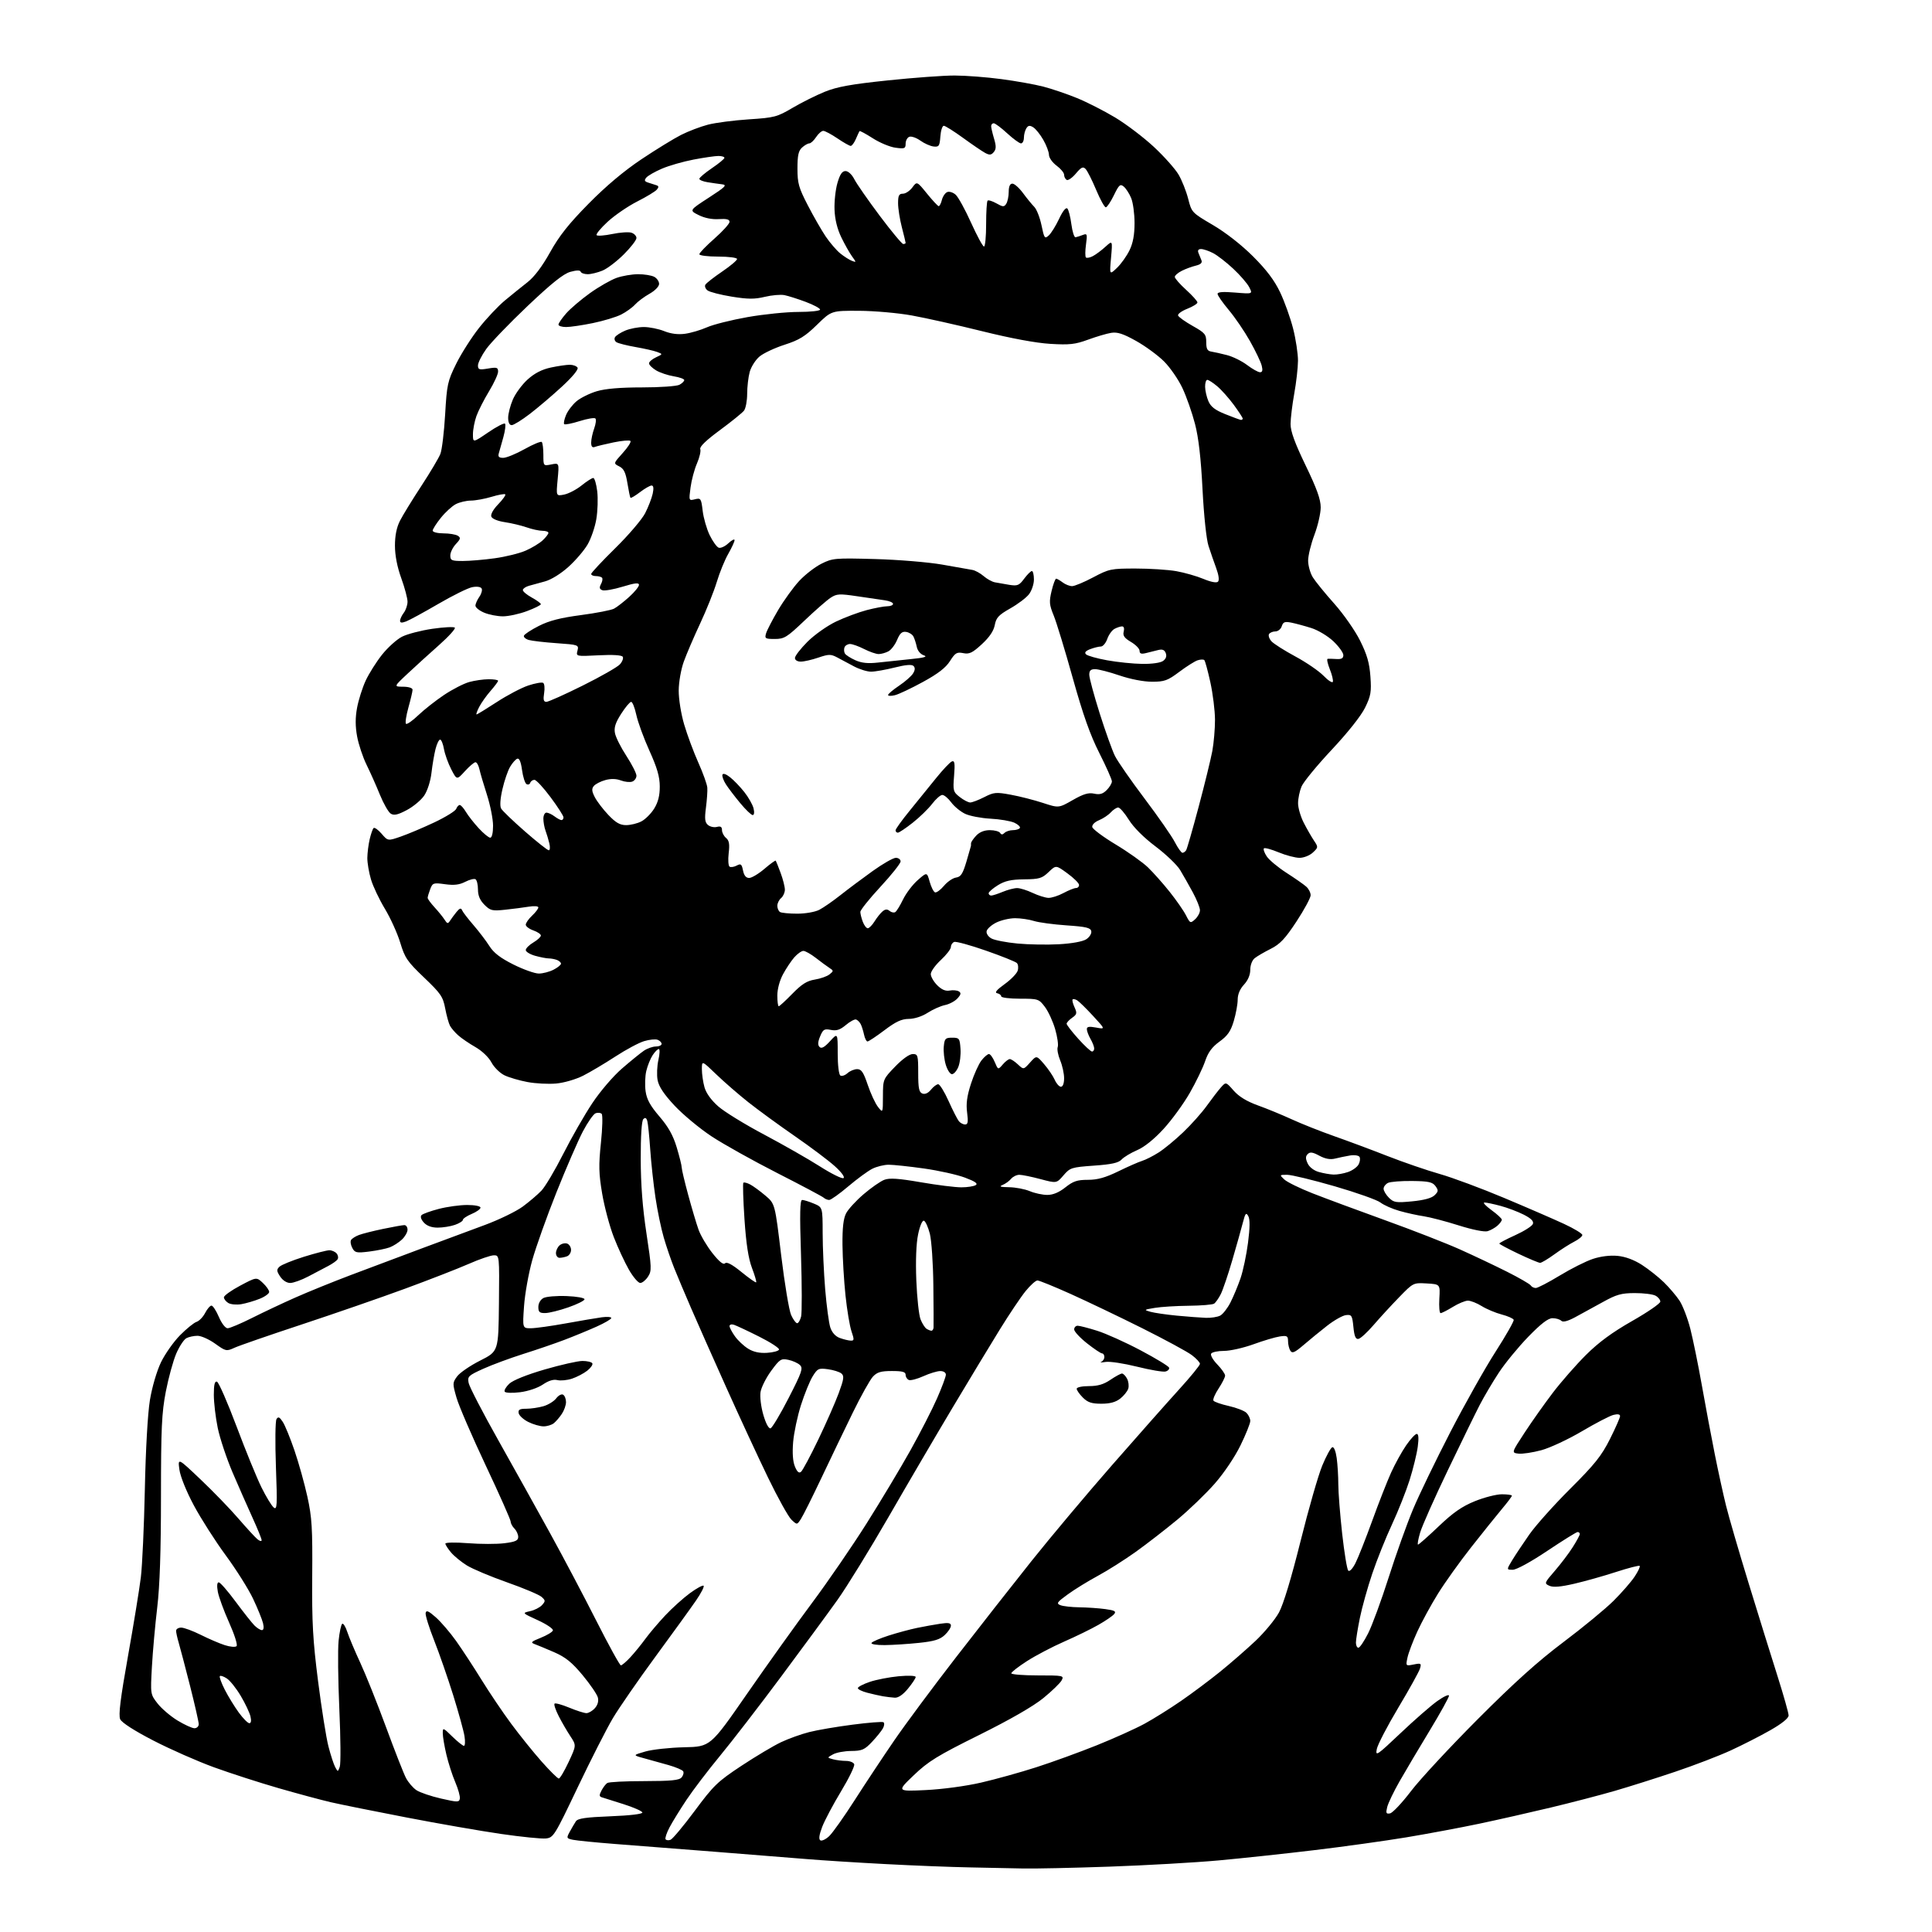 <?xml version="1.0" encoding="UTF-8" standalone="no"?>
<svg 
  version="1.1" 
  xmlns="http://www.w3.org/2000/svg" 
  xmlns:xlink="http://www.w3.org/1999/xlink" 
  xmlns:svg="http://www.w3.org/2000/svg"
  xmlns:rdf="http://www.w3.org/1999/02/22-rdf-syntax-ns#"
  xmlns:cc="http://creativecommons.org/ns#"
  xmlns:dc="http://purl.org/dc/elements/1.1/"
  viewBox="0 0 768 768"
  width="768"
  height="768"
>
<style>svg {background-color: white; }</style>"
<path stroke="none" fill="black" fill-rule="evenodd" d="M406.50,742.75C402.10,742.65 392.65,742.46 385.50,742.32C378.35,742.19 363.27,741.60 352.00,741.00C340.73,740.41 326.55,739.51 320.50,739.00C314.45,738.50 298.02,737.19 284.00,736.09C269.98,734.99 252.20,733.60 244.50,733.01C236.80,732.41 229.28,731.66 227.78,731.35C225.18,730.80 225.12,730.67 226.49,728.14C227.28,726.69 228.38,724.83 228.92,724.00C229.69,722.84 232.86,722.39 242.71,722.00C250.40,721.70 255.44,721.10 255.35,720.50C255.26,719.95 251.89,718.46 247.85,717.18C243.81,715.91 239.92,714.68 239.21,714.45C238.18,714.12 238.16,713.56 239.11,711.76C239.76,710.52 240.79,709.17 241.40,708.77C242.00,708.36 248.63,708.02 256.13,708.02C266.82,708.00 270.01,707.69 270.96,706.54C271.63,705.74 271.90,704.65 271.57,704.11C271.24,703.57 268.61,702.46 265.73,701.64C262.85,700.82 258.48,699.60 256.00,698.93C251.50,697.71 251.50,697.71 256.50,696.26C259.25,695.46 266.20,694.70 271.94,694.57C282.39,694.34 282.39,694.34 296.94,673.34C304.95,661.79 316.62,645.46 322.89,637.06C329.15,628.66 338.89,614.47 344.53,605.52C350.17,596.58 357.98,583.55 361.88,576.58C365.78,569.60 370.55,560.30 372.48,555.90C374.42,551.50 376.00,547.25 376.00,546.45C376.00,545.61 375.06,545.01 373.75,545.02C372.51,545.03 369.50,545.95 367.06,547.06C364.62,548.16 362.03,548.84 361.31,548.57C360.59,548.29 360.00,547.37 360.00,546.53C360.00,545.34 358.78,545.00 354.54,545.00C350.17,545.00 348.66,545.45 346.99,547.24C345.85,548.47 342.26,554.88 339.03,561.49C335.80,568.09 330.17,579.80 326.53,587.50C322.88,595.20 319.21,602.56 318.36,603.84C316.83,606.19 316.83,606.19 314.62,604.11C313.40,602.97 309.19,595.39 305.26,587.27C301.33,579.15 293.87,563.05 288.69,551.50C283.50,539.95 277.21,525.77 274.71,519.99C272.21,514.21 269.17,507.01 267.97,503.99C266.76,500.97 264.91,495.57 263.87,492.00C262.82,488.43 261.32,481.23 260.55,476.00C259.77,470.77 258.84,462.23 258.48,457.00C258.13,451.77 257.60,446.67 257.32,445.65C256.95,444.34 256.49,444.11 255.73,444.87C255.07,445.53 254.68,451.53 254.70,460.72C254.72,470.86 255.43,480.14 256.97,490.26C259.06,504.01 259.10,505.20 257.58,507.51C256.69,508.88 255.30,510.00 254.50,510.00C253.70,510.00 251.68,507.64 250.02,504.75C248.36,501.86 245.64,496.02 243.99,491.76C242.33,487.50 240.26,479.72 239.37,474.48C238.02,466.48 237.94,463.23 238.88,454.28C239.50,448.41 239.63,443.23 239.17,442.77C238.71,442.31 237.62,442.21 236.75,442.54C235.88,442.88 233.60,446.15 231.67,449.82C229.75,453.50 225.03,464.38 221.19,474.00C217.35,483.62 213.02,495.77 211.56,501.00C210.11,506.23 208.64,514.44 208.31,519.25C207.70,528.00 207.70,528.00 211.01,528.00C212.83,528.00 219.08,527.13 224.91,526.07C230.73,525.01 237.19,523.92 239.25,523.64C241.31,523.36 243.00,523.49 243.00,523.93C243.00,524.37 240.37,525.91 237.16,527.35C233.94,528.79 228.20,531.16 224.41,532.60C220.61,534.05 213.22,536.58 208.00,538.22C202.78,539.87 195.63,542.52 192.12,544.10C186.14,546.81 185.78,547.16 186.30,549.77C186.61,551.31 191.91,561.55 198.09,572.53C204.26,583.51 213.53,600.15 218.68,609.50C223.83,618.85 232.09,634.49 237.03,644.25C241.97,654.01 246.37,662.00 246.81,662.00C247.25,662.00 248.96,660.54 250.61,658.75C252.27,656.96 254.92,653.70 256.52,651.50C258.12,649.30 261.68,645.11 264.42,642.18C267.17,639.25 271.60,635.26 274.26,633.31C276.92,631.36 279.37,630.03 279.70,630.37C280.03,630.70 278.67,633.34 276.68,636.23C274.69,639.13 267.45,649.15 260.58,658.50C253.71,667.85 246.09,678.88 243.63,683.00C241.18,687.12 234.88,699.50 229.64,710.50C220.43,729.83 220.00,730.51 216.96,730.82C215.22,731.00 207.25,730.19 199.24,729.03C191.22,727.87 174.28,724.92 161.58,722.47C148.89,720.03 135.35,717.30 131.50,716.41C127.65,715.52 118.31,713.00 110.73,710.82C103.16,708.64 91.60,704.90 85.04,702.52C78.48,700.13 67.64,695.35 60.95,691.89C53.38,687.98 48.40,684.78 47.78,683.42C47.05,681.81 47.85,675.29 50.87,658.37C53.12,645.79 55.42,631.67 55.99,627.00C56.56,622.33 57.27,606.58 57.58,592.00C57.91,576.19 58.72,561.90 59.59,556.58C60.44,551.43 62.29,545.10 63.97,541.58C65.58,538.24 69.00,533.38 71.57,530.78C74.14,528.18 77.10,525.79 78.13,525.46C79.17,525.13 80.70,523.54 81.54,521.93C82.37,520.32 83.51,519.00 84.06,519.00C84.62,519.00 85.94,521.02 87.00,523.50C88.11,526.08 89.59,528.00 90.49,528.00C91.34,528.00 95.70,526.16 100.16,523.92C104.62,521.68 112.37,518.02 117.39,515.80C122.40,513.57 132.35,509.54 139.50,506.83C146.65,504.12 159.25,499.39 167.50,496.32C175.75,493.26 187.13,489.03 192.79,486.93C198.44,484.83 205.19,481.55 207.79,479.64C210.38,477.73 213.73,474.88 215.23,473.30C216.73,471.73 220.63,465.15 223.90,458.70C227.17,452.24 232.36,443.17 235.44,438.55C238.59,433.81 243.75,427.78 247.27,424.74C250.70,421.77 254.61,418.59 255.97,417.67C257.33,416.75 259.47,416.00 260.72,416.00C261.98,416.00 263.00,415.54 263.00,414.97C263.00,414.40 262.29,413.67 261.42,413.33C260.56,413.00 258.14,413.24 256.05,413.87C253.96,414.49 248.81,417.25 244.60,420.00C240.40,422.74 234.63,426.17 231.79,427.61C228.87,429.08 224.20,430.44 221.06,430.72C218.00,430.99 212.89,430.73 209.71,430.13C206.52,429.54 202.41,428.34 200.58,427.47C198.75,426.60 196.42,424.31 195.38,422.36C194.29,420.30 191.62,417.74 189.00,416.24C186.53,414.83 183.45,412.73 182.16,411.58C180.87,410.44 179.40,408.72 178.89,407.78C178.38,406.83 177.51,403.71 176.97,400.85C176.09,396.19 175.22,394.93 168.57,388.58C161.91,382.22 160.94,380.81 159.11,374.75C157.98,371.03 155.23,364.96 153.00,361.26C150.76,357.55 148.27,352.29 147.47,349.58C146.66,346.86 146.01,343.03 146.02,341.07C146.04,339.11 146.45,335.78 146.94,333.67C147.43,331.56 148.13,329.54 148.50,329.17C148.87,328.80 150.30,329.81 151.68,331.41C154.19,334.33 154.19,334.33 159.34,332.54C162.18,331.56 168.16,329.03 172.62,326.93C177.09,324.82 181.01,322.40 181.34,321.55C181.67,320.70 182.30,320.00 182.75,320.00C183.20,320.00 184.31,321.24 185.21,322.75C186.11,324.26 188.41,327.19 190.31,329.25C192.21,331.31 194.27,333.00 194.88,333.00C195.55,333.00 196.00,331.08 196.00,328.25C196.00,325.64 194.91,320.13 193.59,316.00C192.26,311.88 190.90,307.26 190.57,305.75C190.24,304.24 189.53,303.00 189.01,303.00C188.48,303.00 186.60,304.60 184.82,306.55C181.59,310.10 181.59,310.10 179.37,305.80C178.14,303.43 176.85,299.81 176.48,297.75C176.12,295.69 175.43,294.00 174.95,294.00C174.47,294.00 173.65,295.69 173.13,297.75C172.61,299.81 171.88,304.06 171.52,307.20C171.15,310.47 169.93,314.31 168.66,316.20C167.45,318.01 164.34,320.62 161.74,322.00C158.12,323.92 156.63,324.25 155.33,323.44C154.40,322.85 152.47,319.48 151.03,315.94C149.59,312.40 147.20,307.02 145.71,304.00C144.23,300.98 142.54,295.91 141.96,292.75C141.22,288.73 141.21,285.30 141.94,281.36C142.52,278.25 144.05,273.41 145.34,270.61C146.64,267.80 149.57,263.14 151.86,260.26C154.15,257.38 157.73,254.16 159.81,253.10C161.89,252.04 167.30,250.63 171.84,249.96C176.38,249.30 180.41,249.09 180.80,249.50C181.18,249.90 178.39,253.00 174.59,256.37C170.79,259.74 165.16,264.85 162.09,267.73C156.50,272.96 156.50,272.96 160.25,272.98C162.46,272.99 164.00,273.49 164.00,274.18C164.00,274.84 163.26,278.00 162.36,281.21C161.46,284.43 161.02,287.35 161.38,287.71C161.74,288.08 163.94,286.55 166.27,284.32C168.60,282.09 173.22,278.46 176.54,276.24C179.86,274.02 184.36,271.71 186.54,271.11C188.72,270.51 192.19,270.01 194.25,270.01C196.31,270.00 198.00,270.28 198.00,270.62C198.00,270.96 196.66,272.76 195.02,274.63C193.38,276.50 191.34,279.37 190.49,281.01C189.64,282.66 189.17,284.00 189.44,284.00C189.72,284.00 193.33,281.78 197.48,279.08C201.63,276.37 207.26,273.41 209.99,272.50C212.72,271.60 215.39,271.12 215.91,271.45C216.44,271.77 216.61,273.60 216.30,275.52C215.88,278.15 216.09,279.00 217.19,279.00C217.98,279.00 224.48,276.09 231.63,272.53C238.78,268.98 245.43,265.18 246.41,264.10C247.39,263.01 247.90,261.65 247.55,261.08C247.14,260.41 243.61,260.20 237.94,260.49C228.97,260.95 228.97,260.95 229.56,258.63C230.13,256.36 229.93,256.29 221.32,255.68C216.47,255.34 211.47,254.76 210.21,254.40C208.95,254.04 208.08,253.27 208.27,252.70C208.46,252.12 211.13,250.37 214.21,248.81C218.31,246.73 222.77,245.59 230.93,244.51C237.05,243.70 242.98,242.55 244.11,241.94C245.25,241.33 247.94,239.24 250.09,237.30C252.24,235.36 254.00,233.20 254.00,232.50C254.00,231.55 252.37,231.73 247.49,233.22C243.91,234.31 240.29,234.94 239.45,234.62C238.28,234.17 238.16,233.58 238.92,232.15C239.48,231.11 239.65,229.98 239.30,229.63C238.95,229.28 237.84,229.00 236.83,229.00C235.82,229.00 235.00,228.62 235.00,228.16C235.00,227.71 239.31,223.09 244.58,217.91C249.85,212.74 255.19,206.47 256.46,204.00C257.72,201.53 259.07,198.04 259.46,196.25C259.93,194.06 259.78,193.00 259.01,193.00C258.38,193.00 256.31,194.19 254.41,195.64C252.50,197.09 250.80,198.10 250.62,197.89C250.44,197.68 249.89,195.04 249.40,192.03C248.70,187.78 247.97,186.29 246.15,185.39C243.81,184.22 243.81,184.22 247.54,180.08C249.60,177.81 250.98,175.65 250.61,175.28C250.25,174.91 247.24,175.17 243.93,175.85C240.62,176.54 237.26,177.35 236.46,177.66C235.44,178.04 235.00,177.52 235.00,175.93C235.00,174.67 235.54,172.16 236.19,170.35C236.85,168.53 237.07,166.73 236.68,166.35C236.29,165.96 233.47,166.43 230.40,167.40C227.33,168.37 224.58,168.91 224.28,168.61C223.98,168.31 224.30,166.69 225.00,165.01C225.69,163.33 227.57,160.85 229.18,159.50C230.78,158.15 234.41,156.36 237.23,155.52C240.67,154.50 246.61,154.00 255.25,154.00C262.33,154.00 269.00,153.53 270.07,152.96C271.13,152.40 272.00,151.55 272.00,151.09C272.00,150.63 270.13,149.96 267.84,149.59C265.55,149.22 262.40,148.17 260.84,147.25C259.28,146.32 258.00,145.06 258.00,144.44C258.00,143.83 259.24,142.75 260.75,142.05C263.50,140.77 263.50,140.77 261.23,139.91C259.99,139.44 256.14,138.56 252.68,137.96C249.23,137.36 245.80,136.49 245.07,136.04C244.34,135.59 244.08,134.68 244.49,134.01C244.91,133.34 246.75,132.17 248.59,131.40C250.43,130.63 253.74,130.00 255.95,130.00C258.15,130.00 261.79,130.73 264.03,131.63C266.70,132.70 269.54,133.06 272.30,132.68C274.62,132.37 278.54,131.21 281.03,130.11C283.51,129.01 290.79,127.18 297.19,126.05C303.60,124.92 312.70,124.00 317.42,124.00C322.14,124.00 326.00,123.58 326.00,123.07C326.00,122.56 323.42,121.18 320.28,120.00C317.13,118.82 313.33,117.62 311.83,117.32C310.34,117.02 306.82,117.32 304.01,118.00C299.93,118.98 297.29,118.96 290.88,117.92C286.47,117.20 282.15,116.10 281.28,115.46C280.41,114.82 280.02,113.78 280.41,113.15C280.80,112.51 283.80,110.18 287.06,107.96C290.33,105.74 293.00,103.49 293.00,102.96C293.00,102.43 289.64,102.00 285.50,102.00C281.38,102.00 278.00,101.58 278.00,101.06C278.00,100.54 280.70,97.74 284.00,94.84C287.30,91.93 290.00,88.94 290.00,88.19C290.00,87.20 288.82,86.90 285.75,87.10C283.08,87.28 280.10,86.69 277.73,85.50C273.97,83.62 273.97,83.62 281.73,78.59C288.41,74.27 289.15,73.52 287.00,73.26C285.62,73.10 283.04,72.72 281.25,72.43C279.46,72.15 278.00,71.54 278.00,71.08C278.00,70.62 280.24,68.73 282.97,66.87C285.71,65.02 287.96,63.16 287.97,62.75C287.99,62.34 286.91,62.00 285.59,62.00C284.26,62.00 279.80,62.65 275.67,63.44C271.55,64.23 265.90,65.85 263.12,67.05C260.34,68.24 257.55,69.84 256.92,70.60C256.03,71.67 256.18,72.11 257.64,72.58C258.66,72.92 260.11,73.38 260.86,73.61C261.88,73.92 261.95,74.36 261.12,75.36C260.51,76.10 256.99,78.23 253.30,80.10C249.62,81.97 244.33,85.59 241.55,88.15C238.77,90.71 236.80,93.11 237.17,93.49C237.54,93.87 240.35,93.65 243.41,93.02C246.48,92.38 249.89,92.15 250.99,92.50C252.10,92.85 253.00,93.80 253.00,94.62C253.00,95.43 250.75,98.35 247.99,101.10C245.24,103.85 241.43,106.76 239.53,107.55C237.62,108.35 234.96,109.00 233.62,109.00C232.27,109.00 231.02,108.55 230.83,108.01C230.62,107.36 229.19,107.38 226.73,108.06C223.99,108.82 219.32,112.55 209.75,121.62C202.49,128.51 195.08,136.21 193.28,138.74C191.47,141.28 190.00,144.21 190.00,145.26C190.00,146.94 190.49,147.09 194.00,146.50C197.50,145.91 198.00,146.06 198.00,147.72C198.00,148.76 196.38,152.29 194.39,155.56C192.41,158.83 190.16,163.24 189.39,165.38C188.63,167.51 188.00,170.77 188.00,172.63C188.00,176.02 188.00,176.02 194.05,171.89C197.37,169.62 200.39,168.05 200.75,168.41C201.10,168.77 200.81,171.19 200.09,173.78C199.37,176.38 198.55,179.29 198.27,180.25C197.90,181.55 198.35,182.00 200.04,182.00C201.29,182.00 205.10,180.44 208.52,178.53C211.93,176.62 215.01,175.34 215.36,175.70C215.71,176.05 216.00,178.34 216.00,180.79C216.00,185.25 216.00,185.25 219.14,184.62C222.29,183.99 222.29,183.99 221.67,190.62C221.05,197.24 221.05,197.24 224.26,196.60C226.03,196.24 229.14,194.62 231.18,192.98C233.22,191.34 235.31,190.00 235.83,190.00C236.35,190.00 237.05,192.36 237.40,195.25C237.75,198.14 237.59,203.13 237.05,206.35C236.51,209.57 234.94,214.13 233.56,216.48C232.18,218.84 228.75,222.84 225.93,225.37C222.94,228.06 219.08,230.45 216.65,231.11C214.37,231.73 211.49,232.52 210.25,232.87C209.01,233.22 207.93,233.95 207.84,234.50C207.75,235.05 209.33,236.40 211.34,237.50C213.35,238.60 215.00,239.81 215.00,240.18C215.00,240.55 212.51,241.79 209.46,242.93C206.42,244.07 202.13,245.00 199.93,245.00C197.73,245.00 194.38,244.35 192.47,243.55C190.56,242.75 189.00,241.50 189.00,240.77C189.00,240.04 189.70,238.44 190.56,237.22C191.41,236.00 191.81,234.50 191.44,233.90C191.03,233.25 189.49,233.05 187.66,233.42C185.96,233.76 179.92,236.75 174.24,240.06C168.56,243.37 162.81,246.50 161.46,247.02C159.67,247.69 159.01,247.61 159.03,246.73C159.05,246.05 159.72,244.63 160.53,243.56C161.34,242.49 162.00,240.52 162.00,239.18C162.00,237.84 160.88,233.62 159.50,229.81C157.88,225.33 157.00,220.76 157.00,216.90C157.00,212.88 157.66,209.63 159.01,206.98C160.12,204.81 163.92,198.61 167.47,193.20C171.01,187.79 174.43,182.04 175.06,180.43C175.69,178.82 176.54,171.77 176.95,164.76C177.64,152.83 177.92,151.55 181.35,144.60C183.37,140.52 187.46,134.10 190.43,130.34C193.40,126.58 198.01,121.69 200.67,119.47C203.33,117.26 207.38,113.99 209.67,112.20C212.39,110.08 215.51,105.95 218.67,100.28C222.30,93.75 226.10,88.96 234.00,80.95C240.91,73.94 248.09,67.91 255.01,63.29C260.79,59.43 267.87,55.08 270.74,53.63C273.62,52.17 278.42,50.34 281.42,49.56C284.42,48.78 291.74,47.83 297.69,47.44C307.84,46.78 308.90,46.50 315.02,42.89C318.60,40.78 324.37,37.90 327.83,36.49C332.74,34.50 338.27,33.49 352.82,31.97C363.09,30.89 375.10,30.01 379.50,30.02C383.90,30.03 392.26,30.67 398.08,31.45C403.89,32.22 411.39,33.56 414.73,34.43C418.07,35.29 424.06,37.33 428.04,38.95C432.03,40.57 438.88,44.06 443.28,46.70C447.68,49.34 454.60,54.60 458.67,58.38C462.74,62.17 467.16,67.13 468.50,69.41C469.83,71.68 471.55,76.01 472.32,79.02C473.69,84.44 473.80,84.55 482.10,89.42C487.22,92.42 493.47,97.30 498.10,101.92C503.49,107.30 506.61,111.45 508.87,116.20C510.63,119.89 512.95,126.38 514.03,130.61C515.11,134.85 515.98,140.61 515.97,143.41C515.95,146.21 515.28,152.10 514.48,156.50C513.69,160.90 513.03,166.32 513.02,168.54C513.01,171.46 514.67,176.03 519.00,185.00C523.46,194.22 525.00,198.52 525.00,201.69C525.00,204.03 523.88,208.94 522.50,212.60C521.12,216.25 520.00,220.87 520.00,222.87C520.01,224.87 520.85,227.85 521.87,229.50C522.90,231.15 526.74,235.88 530.42,240.00C534.09,244.12 538.71,250.74 540.68,254.71C543.42,260.23 544.38,263.55 544.76,268.93C545.20,275.07 544.94,276.61 542.63,281.32C541.04,284.57 535.77,291.22 529.36,298.05C523.52,304.29 518.12,310.86 517.37,312.66C516.62,314.46 516.00,317.45 516.00,319.30C516.00,321.15 517.02,324.65 518.27,327.08C519.52,329.51 521.35,332.70 522.33,334.16C524.07,336.75 524.05,336.87 521.87,338.91C520.61,340.08 518.28,341.00 516.58,341.00C514.91,341.00 511.17,340.02 508.28,338.82C505.39,337.62 502.76,336.91 502.43,337.23C502.11,337.56 502.60,338.99 503.53,340.40C504.46,341.82 507.98,344.76 511.36,346.94C514.74,349.11 518.29,351.59 519.25,352.45C520.21,353.30 521.00,354.84 521.00,355.87C521.00,356.90 518.47,361.59 515.38,366.30C510.87,373.16 508.84,375.31 505.13,377.18C502.58,378.45 499.71,380.13 498.75,380.90C497.74,381.72 497.00,383.66 497.00,385.51C497.00,387.54 496.08,389.70 494.50,391.41C492.89,393.14 492.00,395.27 492.00,397.37C492.00,399.17 491.30,402.98 490.45,405.85C489.24,409.93 488.02,411.70 484.80,414.03C481.80,416.20 480.25,418.31 479.06,421.83C478.16,424.48 475.42,430.16 472.96,434.45C470.51,438.74 465.82,445.18 462.55,448.75C458.81,452.83 454.91,455.97 452.06,457.19C449.57,458.26 446.78,459.93 445.86,460.92C444.61,462.26 441.93,462.86 434.85,463.36C425.93,464.00 425.37,464.18 422.75,467.22C420.00,470.42 420.00,470.42 413.59,468.71C410.06,467.77 406.29,467.00 405.21,467.00C404.13,467.00 402.64,467.73 401.91,468.61C401.17,469.50 399.65,470.59 398.53,471.05C397.02,471.66 397.68,471.89 401.13,471.94C403.67,471.97 407.37,472.68 409.35,473.50C411.32,474.33 414.46,475.00 416.33,475.00C418.60,475.00 420.98,474.00 423.50,472.00C426.60,469.54 428.21,469.00 432.45,469.00C436.29,469.00 439.40,468.13 444.56,465.62C448.38,463.75 452.62,461.89 454.00,461.47C455.38,461.05 458.30,459.57 460.50,458.18C462.70,456.80 467.13,453.16 470.34,450.09C473.55,447.03 477.79,442.27 479.76,439.51C481.74,436.76 484.24,433.50 485.33,432.27C487.32,430.03 487.32,430.03 490.41,433.55C492.49,435.91 495.62,437.82 500.00,439.40C503.57,440.68 509.65,443.18 513.50,444.95C517.35,446.72 524.91,449.72 530.30,451.62C535.69,453.51 545.27,457.08 551.59,459.56C557.91,462.03 567.22,465.23 572.29,466.67C577.36,468.11 588.92,472.41 598.00,476.23C607.08,480.04 617.76,484.68 621.75,486.53C625.74,488.38 629.00,490.36 629.00,490.93C629.00,491.49 627.54,492.69 625.75,493.60C623.96,494.51 620.41,496.78 617.87,498.63C615.32,500.48 612.78,502.00 612.22,502.00C611.66,502.00 607.79,500.38 603.60,498.39C599.42,496.40 596.00,494.57 596.00,494.33C596.00,494.08 598.87,492.57 602.38,490.98C605.88,489.39 609.02,487.40 609.34,486.55C609.76,485.46 608.69,484.37 605.72,482.85C603.40,481.67 599.25,480.09 596.50,479.36C593.75,478.62 590.87,478.02 590.10,478.01C589.33,478.01 590.57,479.35 592.85,481.01C595.13,482.66 597.00,484.39 597.00,484.85C597.00,485.31 596.21,486.38 595.25,487.23C594.29,488.07 592.54,489.06 591.36,489.41C590.10,489.80 585.39,488.86 579.86,487.12C574.71,485.49 568.48,483.86 566.00,483.49C563.52,483.13 559.17,482.17 556.32,481.36C553.47,480.56 550.07,479.05 548.75,478.02C547.44,476.99 539.26,474.09 530.58,471.57C521.90,469.06 513.40,467.00 511.68,467.00C508.59,467.00 508.58,467.02 510.53,468.86C511.61,469.88 516.62,472.34 521.65,474.32C526.68,476.29 539.73,481.14 550.65,485.08C561.57,489.01 574.95,494.24 580.39,496.68C585.82,499.12 594.23,503.10 599.06,505.53C603.89,507.96 608.13,510.41 608.48,510.97C608.83,511.54 609.74,512.00 610.49,512.00C611.25,512.00 615.53,509.78 620.01,507.06C624.48,504.34 630.41,501.36 633.18,500.44C636.32,499.40 640.03,498.94 643.03,499.23C646.12,499.53 649.57,500.81 652.67,502.80C655.33,504.51 659.25,507.62 661.40,509.71C663.54,511.79 666.34,515.09 667.63,517.02C668.91,518.96 670.85,523.99 671.93,528.21C673.00,532.42 675.07,542.54 676.51,550.68C677.96,558.83 680.26,571.12 681.64,578.00C683.01,584.88 685.03,594.10 686.12,598.50C687.20,602.90 691.27,616.85 695.15,629.50C699.03,642.15 704.19,658.73 706.61,666.35C709.02,673.96 711.00,680.97 711.00,681.92C711.00,683.01 708.35,685.15 703.75,687.78C699.76,690.06 692.67,693.67 688.00,695.82C683.33,697.97 673.42,701.77 666.00,704.27C658.58,706.78 647.71,710.21 641.86,711.91C636.00,713.61 624.54,716.59 616.39,718.54C608.24,720.49 595.48,723.38 588.03,724.95C580.59,726.52 567.52,728.96 559.00,730.38C550.48,731.79 534.05,734.08 522.50,735.46C510.95,736.85 493.85,738.68 484.50,739.54C475.15,740.39 455.57,741.51 441.00,742.02C426.43,742.53 410.90,742.86 406.50,742.75zM266.56,731.34C267.38,731.02 271.72,725.82 276.21,719.78C283.66,709.74 285.25,708.21 294.68,701.97C300.36,698.22 307.46,693.98 310.46,692.56C313.46,691.14 318.53,689.32 321.71,688.52C324.89,687.71 332.64,686.39 338.93,685.58C345.21,684.76 350.73,684.33 351.18,684.61C351.63,684.89 351.56,685.96 351.01,686.98C350.46,688.01 348.49,690.45 346.64,692.42C343.68,695.56 342.66,696.00 338.38,696.04C335.70,696.05 332.43,696.66 331.13,697.39C328.75,698.70 328.75,698.70 331.13,699.34C332.43,699.69 334.75,699.98 336.28,699.99C337.81,699.99 339.29,700.58 339.56,701.30C339.84,702.01 337.49,706.85 334.35,712.05C331.21,717.25 327.83,723.62 326.84,726.20C325.64,729.35 325.39,731.12 326.10,731.56C326.67,731.92 328.26,731.17 329.61,729.90C330.96,728.63 335.54,722.17 339.78,715.54C344.02,708.92 351.09,698.25 355.50,691.82C359.90,685.40 370.93,670.56 380.00,658.84C389.07,647.11 402.60,629.87 410.06,620.51C417.52,611.16 431.88,594.05 441.98,582.50C452.08,570.95 464.09,557.39 468.67,552.36C473.25,547.33 477.00,542.74 477.00,542.16C477.00,541.58 475.54,540.00 473.75,538.66C471.96,537.31 463.07,532.50 454.00,527.96C444.93,523.43 432.14,517.31 425.58,514.36C419.02,511.41 413.09,509.00 412.40,509.00C411.70,509.00 409.58,510.91 407.68,513.25C405.78,515.59 401.17,522.45 397.44,528.50C393.70,534.55 385.27,548.50 378.70,559.50C372.13,570.50 360.66,590.08 353.22,603.00C345.77,615.92 336.63,630.77 332.90,636.00C329.17,641.23 319.09,654.95 310.49,666.50C301.90,678.05 290.96,692.23 286.19,698.00C281.43,703.77 275.43,711.65 272.87,715.50C270.31,719.35 267.28,724.26 266.15,726.41C265.01,728.56 264.30,730.68 264.57,731.12C264.84,731.55 265.74,731.65 266.56,731.34zM552.58,720.84C553.59,720.65 557.34,716.67 560.90,711.99C564.46,707.32 576.41,694.45 587.44,683.39C601.92,668.87 611.40,660.34 621.50,652.75C629.20,646.96 638.15,639.59 641.40,636.36C644.64,633.14 648.42,628.80 649.79,626.73C651.17,624.66 652.07,622.74 651.80,622.47C651.54,622.20 647.31,623.29 642.41,624.88C637.51,626.48 630.03,628.58 625.79,629.56C620.37,630.82 617.45,631.06 615.92,630.38C613.81,629.44 613.87,629.28 618.05,624.45C620.41,621.73 623.62,617.50 625.17,615.05C626.73,612.61 628.00,610.25 628.00,609.80C628.00,609.36 627.61,609.00 627.13,609.00C626.66,609.00 621.23,612.38 615.07,616.50C608.53,620.88 602.82,624.00 601.35,624.00C598.84,624.00 598.84,624.00 601.10,620.25C602.35,618.19 605.42,613.58 607.92,610.00C610.42,606.42 617.74,598.24 624.19,591.81C633.92,582.11 636.60,578.76 639.96,572.09C642.18,567.66 644.00,563.54 644.00,562.91C644.00,562.19 643.05,562.02 641.36,562.45C639.91,562.81 634.28,565.74 628.84,568.95C623.41,572.16 616.15,575.55 612.71,576.48C609.26,577.41 605.18,578.02 603.63,577.84C600.82,577.50 600.82,577.50 606.04,569.52C608.91,565.13 613.96,557.99 617.27,553.65C620.57,549.31 626.50,542.55 630.43,538.63C635.54,533.55 640.82,529.67 648.80,525.12C654.96,521.62 660.00,518.15 660.00,517.41C660.00,516.67 659.13,515.60 658.07,515.04C657.00,514.47 653.29,514.01 649.82,514.02C644.44,514.04 642.53,514.59 637.00,517.67C633.42,519.66 628.50,522.35 626.06,523.66C623.07,525.25 621.29,525.69 620.61,525.01C620.05,524.45 618.49,524.00 617.14,524.00C615.41,524.00 612.59,526.16 607.50,531.40C603.54,535.48 598.28,541.89 595.81,545.65C593.33,549.42 589.91,555.20 588.21,558.50C586.50,561.80 580.80,573.47 575.54,584.43C570.28,595.39 565.33,606.53 564.54,609.18C563.75,611.83 563.37,614.00 563.69,614.00C564.01,614.00 567.70,610.74 571.89,606.75C577.64,601.27 581.15,598.83 586.27,596.75C589.99,595.24 594.83,594.00 597.02,594.00C599.21,594.00 601.00,594.25 601.00,594.56C601.00,594.87 599.23,597.24 597.06,599.81C594.90,602.39 589.41,609.22 584.87,614.99C580.33,620.75 574.37,629.08 571.63,633.49C568.89,637.89 565.21,644.65 563.44,648.50C561.67,652.35 559.90,657.03 559.50,658.90C558.78,662.28 558.79,662.29 561.95,661.66C564.88,661.07 565.08,661.20 564.47,663.26C564.11,664.49 560.24,671.47 555.88,678.77C551.51,686.07 547.65,693.50 547.30,695.27C546.70,698.29 547.30,697.89 556.69,689.00C562.20,683.77 568.80,678.01 571.36,676.19C573.91,674.37 576.00,673.41 576.00,674.07C576.00,674.72 572.56,680.93 568.35,687.88C564.14,694.82 558.76,703.88 556.41,708.00C554.05,712.12 551.81,716.78 551.43,718.35C550.84,720.77 551.01,721.14 552.58,720.84zM182.79,714.99C182.96,714.10 182.14,711.16 180.98,708.45C179.81,705.74 178.23,700.81 177.45,697.51C176.67,694.20 176.02,690.40 176.01,689.05C176.00,686.67 176.11,686.70 179.79,690.30C181.88,692.33 183.96,694.00 184.42,694.00C184.88,694.00 184.98,692.26 184.64,690.14C184.30,688.02 182.28,680.71 180.16,673.89C178.03,667.08 174.63,657.29 172.60,652.14C170.56,646.99 169.03,642.07 169.20,641.20C169.44,639.97 170.33,640.35 173.21,642.88C175.26,644.68 178.90,648.92 181.32,652.32C183.73,655.72 188.27,662.65 191.40,667.72C194.53,672.79 199.84,680.67 203.21,685.22C206.57,689.77 212.02,696.54 215.31,700.25C218.60,703.96 221.67,707.00 222.13,707.00C222.59,707.00 224.35,704.03 226.05,700.40C229.13,693.80 229.13,693.80 226.70,690.13C225.37,688.11 223.28,684.51 222.07,682.13C220.85,679.75 220.12,677.54 220.44,677.22C220.76,676.90 223.39,677.62 226.28,678.82C229.17,680.02 232.25,681.00 233.11,681.00C233.98,681.00 235.49,680.12 236.46,679.04C237.59,677.79 238.03,676.25 237.66,674.79C237.34,673.53 234.61,669.54 231.60,665.91C227.35,660.80 224.82,658.76 220.31,656.79C217.11,655.40 213.60,653.94 212.50,653.54C210.81,652.93 211.19,652.54 214.95,651.05C217.40,650.07 219.58,648.76 219.79,648.13C220.00,647.50 217.32,645.68 213.84,644.08C207.50,641.18 207.50,641.18 210.70,640.47C212.46,640.09 214.60,639.00 215.46,638.05C216.87,636.48 216.86,636.18 215.26,634.77C214.29,633.91 208.14,631.32 201.58,629.01C195.02,626.70 187.82,623.67 185.58,622.28C183.34,620.89 180.50,618.57 179.29,617.12C178.07,615.68 177.06,614.10 177.04,613.62C177.02,613.13 180.95,613.05 185.98,613.44C190.93,613.83 197.45,613.84 200.48,613.46C204.89,612.91 206.00,612.40 206.00,610.96C206.00,609.96 205.32,608.47 204.50,607.64C203.67,606.82 203.00,605.56 203.00,604.86C203.00,604.15 198.54,594.10 193.08,582.53C187.63,570.97 182.41,558.86 181.48,555.63C179.85,549.97 179.86,549.67 181.72,547.13C182.78,545.68 186.91,542.85 190.90,540.84C198.14,537.18 198.14,537.18 198.34,518.09C198.53,499.00 198.53,499.00 196.32,499.00C195.10,499.00 190.59,500.54 186.30,502.43C182.01,504.31 170.62,508.75 161.00,512.28C151.38,515.82 132.93,522.20 120.00,526.48C107.07,530.75 95.02,534.92 93.20,535.76C90.01,537.22 89.77,537.17 85.54,534.14C83.14,532.41 79.98,531.00 78.52,531.00C77.06,531.00 75.06,531.43 74.07,531.96C73.09,532.49 71.28,535.24 70.06,538.07C68.84,540.91 66.98,547.69 65.92,553.15C64.28,561.65 64.00,567.62 63.99,594.79C63.99,616.54 63.52,630.43 62.50,639.00C61.68,645.88 60.73,656.45 60.39,662.50C59.78,673.49 59.78,673.50 62.64,677.17C64.21,679.18 67.77,682.22 70.55,683.92C73.33,685.61 76.36,687.00 77.30,687.00C78.23,687.00 79.00,686.27 79.00,685.39C79.00,684.50 77.44,677.64 75.54,670.14C73.63,662.64 71.61,654.93 71.04,653.01C70.47,651.09 70.00,648.95 70.00,648.26C70.00,647.57 70.91,647.00 72.03,647.00C73.14,647.00 76.63,648.29 79.78,649.86C82.93,651.44 87.23,653.29 89.34,653.97C91.48,654.66 93.56,654.84 94.04,654.36C94.52,653.88 93.20,649.72 91.08,645.00C88.99,640.33 86.96,634.81 86.59,632.75C86.16,630.39 86.29,629.00 86.95,629.00C87.52,629.00 90.53,632.44 93.64,636.65C96.76,640.86 100.13,645.13 101.15,646.15C102.17,647.17 103.50,648.00 104.11,648.00C104.81,648.00 104.98,646.99 104.56,645.25C104.20,643.74 102.41,639.35 100.59,635.50C98.76,631.65 93.87,623.88 89.71,618.23C85.56,612.58 79.86,603.66 77.05,598.40C74.05,592.79 71.68,586.90 71.31,584.17C70.68,579.50 70.68,579.50 79.73,588.10C84.71,592.82 91.46,599.80 94.73,603.60C98.00,607.39 101.42,611.12 102.34,611.87C103.25,612.63 104.00,612.80 104.00,612.25C104.00,611.70 102.38,607.71 100.40,603.37C98.43,599.04 94.85,590.93 92.46,585.35C90.08,579.76 87.42,571.79 86.56,567.64C85.70,563.48 85.00,557.55 85.00,554.46C85.00,550.41 85.35,548.95 86.25,549.24C86.94,549.47 90.45,557.49 94.05,567.07C97.65,576.66 102.10,587.53 103.93,591.24C105.76,594.94 107.95,598.54 108.79,599.24C110.16,600.37 110.26,598.65 109.68,583.00C109.33,573.38 109.43,564.88 109.91,564.12C110.60,563.03 111.12,563.26 112.40,565.21C113.29,566.56 115.39,571.69 117.06,576.59C118.74,581.49 121.05,589.77 122.20,595.00C124.00,603.22 124.26,607.48 124.11,626.59C123.97,644.96 124.36,651.99 126.44,668.33C127.82,679.14 129.67,690.79 130.56,694.22C131.44,697.65 132.65,701.35 133.24,702.44C134.29,704.41 134.31,704.41 135.06,702.35C135.49,701.21 135.41,690.88 134.89,679.39C134.38,667.90 134.24,655.68 134.60,652.24C134.95,648.79 135.60,645.75 136.04,645.48C136.48,645.20 137.39,646.67 138.06,648.74C138.74,650.81 141.06,656.33 143.23,661.00C145.40,665.67 149.99,677.15 153.43,686.50C156.87,695.85 160.44,704.96 161.36,706.74C162.29,708.52 164.18,710.73 165.58,711.65C166.98,712.56 171.36,714.05 175.31,714.95C181.91,716.46 182.52,716.46 182.79,714.99zM368.00,711.58C374.65,711.26 383.92,710.01 390.00,708.61C395.77,707.28 405.68,704.53 412.00,702.49C418.32,700.46 429.12,696.53 436.00,693.77C442.88,691.00 451.43,687.15 455.00,685.20C458.57,683.25 465.10,679.17 469.50,676.13C473.90,673.10 480.87,667.88 484.99,664.55C489.11,661.22 495.43,655.71 499.05,652.31C502.66,648.90 506.87,643.81 508.41,640.99C510.18,637.74 513.32,627.34 516.99,612.63C520.17,599.86 524.06,586.32 525.64,582.54C527.21,578.76 529.00,575.50 529.61,575.29C530.26,575.08 530.98,576.85 531.36,579.60C531.71,582.17 532.00,586.87 532.00,590.04C532.00,593.21 532.69,602.03 533.53,609.64C534.38,617.24 535.46,623.86 535.95,624.35C536.47,624.87 537.66,623.62 538.81,621.37C539.89,619.24 542.88,611.68 545.46,604.58C548.03,597.47 551.42,588.83 552.98,585.39C554.54,581.94 557.23,577.07 558.96,574.56C560.68,572.05 562.58,570.00 563.18,570.00C563.90,570.00 564.03,571.69 563.58,575.10C563.21,577.90 561.75,583.87 560.34,588.35C558.92,592.83 555.77,600.77 553.33,606.00C550.89,611.23 547.37,620.00 545.51,625.50C543.65,631.00 541.42,638.97 540.56,643.21C539.70,647.45 539.00,651.83 539.00,652.96C539.00,654.08 539.44,655.00 539.99,655.00C540.53,655.00 542.28,652.41 543.87,649.25C545.47,646.08 549.14,636.08 552.03,627.01C554.91,617.95 559.26,605.80 561.68,600.02C564.10,594.23 570.79,580.40 576.53,569.28C582.28,558.15 590.36,543.78 594.51,537.33C598.65,530.88 601.89,525.17 601.72,524.65C601.54,524.12 599.40,523.17 596.95,522.53C594.50,521.89 590.92,520.38 589.00,519.19C587.08,517.99 584.60,517.02 583.50,517.03C582.40,517.05 579.70,518.17 577.50,519.53C575.30,520.88 573.12,521.99 572.66,521.99C572.20,522.00 571.98,519.41 572.16,516.25C572.50,510.50 572.50,510.50 567.15,510.19C561.80,509.89 561.78,509.90 556.15,515.70C553.04,518.89 548.48,523.86 546.00,526.74C543.52,529.62 540.83,532.09 540.00,532.24C538.88,532.43 538.37,531.22 538.00,527.50C537.54,522.91 537.30,522.52 535.06,522.77C533.72,522.92 530.35,524.82 527.56,527.00C524.78,529.17 520.55,532.63 518.18,534.67C514.66,537.68 513.68,538.11 512.94,536.94C512.44,536.15 512.02,534.44 512.02,533.14C512.00,531.05 511.63,530.84 508.75,531.26C506.96,531.52 502.25,532.92 498.27,534.37C494.29,535.81 489.03,537.00 486.58,537.00C484.12,537.00 481.82,537.49 481.45,538.09C481.08,538.68 482.18,540.62 483.89,542.38C485.60,544.15 487.00,546.15 487.00,546.82C487.00,547.49 485.83,549.81 484.41,551.96C482.98,554.12 482.06,556.28 482.36,556.77C482.66,557.26 485.40,558.22 488.45,558.90C491.51,559.59 494.68,560.82 495.50,561.64C496.33,562.47 497.00,563.92 497.00,564.87C497.00,565.83 495.25,570.18 493.12,574.55C490.88,579.14 486.55,585.58 482.87,589.77C479.37,593.76 472.68,600.21 468.00,604.09C463.32,607.96 455.90,613.72 451.50,616.87C447.10,620.02 440.32,624.31 436.43,626.41C432.54,628.51 427.16,631.82 424.47,633.78C420.15,636.91 419.81,637.42 421.54,638.09C422.62,638.51 426.02,638.89 429.11,638.93C432.20,638.97 436.81,639.29 439.37,639.64C443.13,640.15 443.80,640.53 442.89,641.63C442.27,642.38 439.46,644.30 436.63,645.91C433.81,647.52 427.68,650.52 423.00,652.57C418.32,654.62 411.69,658.10 408.25,660.31C404.81,662.52 402.00,664.70 402.00,665.16C402.00,665.62 406.74,666.00 412.54,666.00C422.71,666.00 423.03,666.07 422.02,667.97C421.44,669.05 418.16,672.23 414.73,675.03C410.76,678.27 401.50,683.60 389.22,689.69C372.57,697.96 369.03,700.14 363.22,705.70C356.50,712.13 356.50,712.13 368.00,711.58zM99.11,685.00C99.81,685.00 99.97,683.99 99.55,682.25C99.18,680.74 97.45,677.08 95.69,674.13C93.94,671.18 91.47,668.08 90.22,667.25C88.96,666.41 87.70,665.97 87.40,666.27C87.11,666.56 87.98,668.98 89.34,671.65C90.70,674.32 93.21,678.41 94.91,680.75C96.62,683.09 98.51,685.00 99.11,685.00zM355.68,674.86C354.48,674.79 352.38,674.53 351.00,674.30C349.62,674.06 346.81,673.43 344.75,672.89C342.69,672.36 341.00,671.53 341.00,671.06C341.00,670.58 343.12,669.46 345.72,668.58C348.31,667.70 353.49,666.69 357.22,666.34C361.12,665.98 364.00,666.10 364.00,666.63C364.00,667.13 362.62,669.22 360.93,671.27C358.95,673.67 357.08,674.95 355.68,674.86zM351.69,653.95C348.39,653.98 346.13,653.60 346.45,653.08C346.77,652.57 349.83,651.26 353.26,650.16C356.69,649.06 361.75,647.70 364.50,647.13C367.25,646.56 371.41,645.81 373.75,645.46C377.04,644.97 378.00,645.14 378.00,646.24C378.00,647.02 376.90,648.69 375.55,649.95C373.65,651.74 371.34,652.44 365.30,653.07C361.01,653.52 354.89,653.92 351.69,653.95zM318.42,585.07C319.06,584.54 322.14,578.79 325.26,572.30C328.38,565.81 332.04,557.49 333.40,553.81C335.48,548.17 335.64,546.95 334.47,545.98C333.70,545.34 331.29,544.58 329.10,544.29C325.42,543.79 324.97,544.01 323.04,547.13C321.90,548.98 319.82,554.10 318.41,558.50C317.01,562.90 315.60,569.52 315.29,573.20C314.92,577.58 315.16,580.97 315.99,582.97C316.88,585.12 317.60,585.75 318.42,585.07zM306.30,567.78C306.96,567.58 310.20,562.16 313.49,555.74C318.77,545.44 319.31,543.89 317.99,542.63C317.17,541.84 315.09,540.91 313.37,540.55C310.49,539.95 309.96,540.29 306.57,544.91C304.54,547.67 302.64,551.46 302.33,553.33C302.02,555.23 302.51,559.25 303.44,562.44C304.43,565.85 305.58,567.99 306.30,567.78zM216.06,567.00C214.65,567.00 211.93,566.21 210.00,565.25C208.08,564.29 206.36,562.71 206.18,561.75C205.92,560.37 206.55,560.00 209.18,560.00C211.01,560.00 214.08,559.55 216.00,559.00C217.92,558.45 220.22,557.03 221.11,555.86C222.00,554.67 223.24,554.03 223.86,554.42C224.49,554.80 225.00,556.12 225.00,557.34C225.00,558.56 224.26,560.67 223.35,562.03C222.45,563.39 221.01,565.06 220.16,565.75C219.31,566.44 217.47,567.00 216.06,567.00zM437.82,558.00C433.94,558.00 432.39,557.49 430.45,555.55C429.10,554.20 428.00,552.62 428.00,552.05C428.00,551.46 430.15,551.00 432.86,551.00C436.40,551.00 438.73,550.32 441.40,548.50C443.43,547.12 445.50,546.00 446.01,546.00C446.52,546.00 447.42,546.92 448.02,548.04C448.62,549.16 448.83,550.95 448.50,552.01C448.16,553.08 446.72,554.86 445.31,555.97C443.51,557.38 441.24,558.00 437.82,558.00zM206.75,553.43C203.63,553.82 200.94,553.72 200.63,553.21C200.32,552.70 201.14,551.28 202.46,550.04C203.93,548.66 209.41,546.46 216.52,544.39C222.93,542.53 229.69,541.00 231.53,541.00C233.37,541.00 235.14,541.41 235.45,541.92C235.76,542.43 234.86,543.75 233.45,544.86C232.03,545.98 229.30,547.40 227.38,548.04C225.46,548.67 222.85,548.93 221.57,548.61C220.03,548.22 218.07,548.82 215.78,550.38C213.77,551.74 209.97,553.02 206.75,553.43zM463.29,545.20C462.31,545.45 457.23,544.58 452.00,543.28C446.77,541.98 441.15,541.12 439.50,541.39C437.85,541.65 437.06,541.63 437.75,541.35C438.44,541.07 439.00,540.20 439.00,539.42C439.00,538.64 438.59,538.00 438.09,538.00C437.59,538.00 434.89,536.19 432.09,533.98C429.29,531.76 427.00,529.29 427.00,528.48C427.00,527.66 427.63,527.00 428.39,527.00C429.16,527.00 432.65,527.90 436.14,529.00C439.64,530.10 447.42,533.60 453.43,536.79C459.44,539.97 464.52,543.06 464.72,543.66C464.92,544.26 464.28,544.95 463.29,545.20zM304.92,537.77C307.35,537.62 309.49,537.04 309.68,536.48C309.86,535.92 306.30,533.59 301.76,531.32C297.22,529.04 292.71,526.93 291.75,526.62C290.79,526.31 290.00,526.54 290.00,527.13C290.00,527.71 290.96,529.54 292.14,531.19C293.31,532.85 295.68,535.06 297.39,536.12C299.50,537.43 301.92,537.96 304.92,537.77zM338.13,532.92C339.58,532.99 339.62,532.58 338.49,529.25C337.78,527.19 336.71,520.77 336.10,515.00C335.49,509.23 334.95,500.17 334.90,494.88C334.84,488.06 335.26,484.40 336.34,482.31C337.18,480.68 340.32,477.26 343.32,474.70C346.32,472.13 350.02,469.56 351.53,468.99C353.62,468.19 357.15,468.43 366.06,469.97C372.53,471.09 379.77,471.99 382.16,471.98C384.55,471.98 387.12,471.58 387.87,471.10C388.85,470.48 387.60,469.62 383.55,468.11C380.43,466.94 373.09,465.31 367.26,464.49C361.43,463.67 355.13,463.00 353.28,463.00C351.42,463.00 348.46,463.73 346.70,464.63C344.94,465.53 340.65,468.68 337.17,471.63C333.69,474.58 330.29,477.00 329.62,477.00C328.95,477.00 327.97,476.60 327.45,476.12C326.93,475.63 318.62,471.22 309.00,466.32C299.38,461.42 287.63,454.86 282.89,451.74C278.16,448.62 271.55,443.13 268.19,439.55C263.93,434.99 261.89,431.93 261.41,429.38C261.03,427.37 261.18,423.76 261.72,421.36C262.27,418.96 262.35,417.00 261.88,417.00C261.42,417.00 260.32,418.11 259.42,419.48C258.53,420.84 257.40,423.65 256.91,425.73C256.42,427.80 256.30,431.44 256.64,433.81C257.09,437.03 258.49,439.57 262.13,443.81C265.67,447.93 267.57,451.32 269.01,456.11C270.10,459.74 271.00,463.34 270.99,464.11C270.99,464.87 272.15,469.77 273.57,475.00C274.99,480.23 276.83,486.43 277.67,488.78C278.50,491.13 280.99,495.34 283.19,498.13C285.91,501.56 287.53,502.87 288.22,502.18C288.90,501.50 291.01,502.61 294.73,505.64C297.75,508.10 300.38,509.95 300.59,509.75C300.79,509.55 300.04,506.97 298.92,504.03C297.50,500.29 296.60,494.45 295.94,484.67C295.43,476.97 295.23,470.44 295.50,470.16C295.78,469.89 297.01,470.21 298.25,470.87C299.49,471.53 302.20,473.52 304.28,475.29C308.07,478.50 308.07,478.50 310.53,499.00C311.89,510.27 313.67,520.96 314.49,522.75C315.30,524.54 316.38,526.00 316.88,526.00C317.37,526.00 318.08,524.81 318.45,523.36C318.81,521.90 318.79,510.88 318.41,498.86C317.87,482.31 317.99,477.00 318.88,477.00C319.53,477.00 321.62,477.65 323.53,478.45C327.00,479.90 327.00,479.90 327.02,490.20C327.02,495.86 327.48,505.90 328.02,512.50C328.57,519.10 329.49,525.93 330.06,527.69C330.73,529.71 332.10,531.23 333.81,531.86C335.29,532.40 337.23,532.88 338.13,532.92zM370.25,528.98C370.66,528.99 371.04,528.44 371.10,527.75C371.15,527.06 371.12,519.47 371.02,510.87C370.93,502.27 370.30,493.08 369.63,490.44C368.95,487.80 367.90,485.47 367.28,485.26C366.63,485.04 365.67,487.27 364.96,490.69C364.20,494.34 363.94,501.15 364.25,509.00C364.53,515.88 365.28,522.84 365.94,524.48C366.59,526.12 367.66,527.80 368.31,528.21C368.97,528.63 369.84,528.98 370.25,528.98zM479.32,523.86C481.41,523.94 484.00,523.53 485.06,522.97C486.12,522.40 487.95,520.06 489.12,517.76C490.29,515.47 492.09,511.15 493.12,508.16C494.15,505.17 495.49,498.78 496.11,493.98C496.88,487.99 496.91,484.66 496.21,483.41C495.34,481.86 495.02,482.25 494.05,486.04C493.42,488.49 491.53,495.23 489.84,501.00C488.16,506.77 486.09,512.85 485.25,514.50C484.41,516.15 483.22,517.83 482.61,518.23C482.00,518.64 477.45,519.01 472.50,519.06C467.55,519.11 461.48,519.49 459.00,519.91C454.70,520.63 454.62,520.70 457.32,521.46C458.87,521.89 463.59,522.58 467.82,522.99C472.04,523.39 477.22,523.78 479.32,523.86zM216.75,521.96C214.48,521.99 214.00,521.57 214.00,519.54C214.00,518.09 214.83,516.63 216.02,515.99C217.12,515.40 221.29,515.05 225.27,515.21C229.35,515.37 232.44,515.94 232.36,516.50C232.29,517.05 229.36,518.50 225.86,519.71C222.36,520.93 218.26,521.95 216.75,521.96zM95.93,518.43C94.04,518.75 91.71,518.54 90.75,517.96C89.79,517.38 89.00,516.36 89.01,515.70C89.01,515.04 91.93,512.95 95.49,511.06C101.97,507.62 101.97,507.62 104.48,509.98C105.87,511.28 107.00,512.90 107.00,513.57C107.00,514.24 105.28,515.47 103.18,516.31C101.07,517.15 97.81,518.11 95.93,518.43zM115.35,510.00C113.98,510.00 112.37,508.96 111.37,507.44C109.93,505.25 109.89,504.69 111.10,503.53C111.87,502.79 116.24,501.02 120.80,499.59C125.37,498.17 129.92,497.00 130.93,497.00C131.93,497.00 133.23,497.58 133.82,498.28C134.41,498.99 134.57,500.04 134.19,500.61C133.81,501.19 132.15,502.37 130.50,503.23C128.85,504.10 125.29,505.98 122.58,507.40C119.87,508.83 116.62,510.00 115.35,510.00zM222.42,500.00C221.64,500.00 221.00,499.16 221.00,498.12C221.00,497.09 221.67,495.69 222.49,495.01C223.31,494.33 224.66,494.04 225.49,494.36C226.32,494.68 227.00,495.80 227.00,496.86C227.00,497.92 226.29,499.06 225.42,499.39C224.55,499.73 223.20,500.00 222.42,500.00zM146.78,497.51C141.72,498.14 141.07,498.00 140.04,496.08C139.42,494.91 139.20,493.49 139.55,492.92C139.90,492.35 141.31,491.45 142.66,490.94C144.02,490.42 148.37,489.32 152.32,488.50C156.27,487.68 160.06,487.00 160.75,487.00C161.44,487.00 162.00,487.82 162.00,488.83C162.00,489.83 160.99,491.60 159.75,492.76C158.51,493.92 156.35,495.30 154.93,495.84C153.52,496.37 149.85,497.12 146.78,497.51zM174.01,488.00C171.57,488.00 169.69,487.31 168.48,485.98C167.36,484.74 167.01,483.60 167.57,483.03C168.08,482.52 171.18,481.40 174.46,480.55C177.74,479.70 182.80,479.00 185.71,479.00C188.74,479.00 191.00,479.45 191.00,480.05C191.00,480.63 189.43,481.76 187.50,482.56C185.57,483.37 184.00,484.43 184.00,484.92C184.00,485.40 182.58,486.30 180.85,486.90C179.12,487.51 176.04,488.00 174.01,488.00zM561.37,477.55C566.03,477.10 569.11,476.27 570.26,475.14C571.81,473.63 571.85,473.18 570.62,471.49C569.44,469.88 567.88,469.54 561.35,469.46C557.03,469.41 552.71,469.75 551.75,470.22C550.79,470.69 550.00,471.73 550.00,472.54C550.00,473.34 550.95,474.95 552.12,476.12C554.03,478.03 554.93,478.17 561.37,477.55zM335.31,468.31C335.93,467.93 334.49,465.96 331.85,463.58C329.37,461.33 322.20,455.95 315.92,451.61C309.64,447.27 301.35,441.22 297.50,438.17C293.65,435.12 287.91,430.14 284.75,427.10C279.00,421.56 279.00,421.56 279.01,425.03C279.01,426.94 279.47,430.16 280.04,432.19C280.68,434.52 282.71,437.33 285.51,439.80C287.95,441.95 296.15,446.99 303.73,451.00C311.30,455.02 321.27,460.70 325.87,463.63C330.48,466.57 334.72,468.67 335.31,468.31zM530.10,466.91C531.53,466.96 534.13,466.50 535.87,465.89C537.62,465.29 539.50,463.93 540.07,462.87C540.63,461.82 540.79,460.47 540.43,459.88C540.06,459.29 538.36,459.04 536.63,459.33C534.91,459.62 532.24,460.17 530.69,460.56C528.78,461.03 526.80,460.67 524.46,459.41C521.81,457.98 520.77,457.83 519.84,458.76C518.94,459.66 518.93,460.55 519.79,462.43C520.46,463.92 522.25,465.31 524.21,465.87C526.02,466.39 528.67,466.86 530.10,466.91zM383.66,447.00C384.76,447.00 384.93,445.97 384.44,442.25C383.98,438.75 384.38,435.73 385.98,430.79C387.17,427.10 389.05,422.94 390.15,421.54C391.25,420.14 392.58,419.00 393.12,419.00C393.66,419.00 394.69,420.42 395.42,422.16C396.75,425.31 396.75,425.31 398.60,423.16C399.61,421.97 400.88,421.00 401.41,421.00C401.94,421.00 403.39,421.95 404.63,423.12C406.89,425.24 406.89,425.24 409.46,422.37C412.03,419.50 412.03,419.50 415.03,422.99C416.69,424.91 418.59,427.72 419.27,429.24C419.94,430.76 421.05,432.00 421.74,432.00C422.50,432.00 423.00,430.67 423.00,428.62C423.00,426.76 422.30,423.56 421.44,421.51C420.58,419.45 420.14,417.08 420.46,416.23C420.79,415.39 420.33,412.18 419.44,409.10C418.55,406.02 416.71,402.04 415.36,400.25C412.97,397.09 412.68,397.00 405.45,397.00C401.35,397.00 398.00,396.58 398.00,396.07C398.00,395.56 397.27,395.00 396.38,394.82C395.27,394.60 396.18,393.49 399.32,391.23C401.83,389.43 404.17,387.03 404.54,385.88C404.90,384.74 404.76,383.36 404.22,382.82C403.68,382.28 398.15,380.06 391.92,377.89C385.70,375.71 380.02,374.16 379.31,374.44C378.59,374.71 378.00,375.61 378.00,376.43C378.00,377.25 376.20,379.58 374.00,381.62C371.80,383.66 370.00,386.17 370.00,387.21C370.00,388.24 371.15,390.24 372.56,391.65C374.31,393.40 375.87,394.07 377.50,393.76C378.80,393.51 380.44,393.66 381.15,394.09C382.13,394.70 382.01,395.33 380.61,396.88C379.61,397.98 377.38,399.18 375.65,399.53C373.92,399.89 370.82,401.27 368.77,402.59C366.55,404.03 363.52,405.01 361.27,405.03C358.38,405.05 356.12,406.10 351.58,409.53C348.32,411.99 345.29,414.00 344.84,414.00C344.40,414.00 343.78,412.76 343.46,411.25C343.14,409.74 342.54,407.85 342.12,407.06C341.70,406.27 340.88,405.46 340.30,405.27C339.73,405.08 337.89,406.06 336.24,407.46C333.93,409.39 332.52,409.85 330.27,409.40C327.67,408.88 327.17,409.19 326.02,411.96C325.08,414.21 325.02,415.42 325.79,416.19C326.56,416.96 327.74,416.31 329.93,413.91C333.00,410.55 333.00,410.55 333.00,418.72C333.00,423.40 333.45,427.16 334.06,427.54C334.65,427.90 335.92,427.48 336.89,426.60C337.86,425.72 339.60,425.00 340.75,425.00C342.42,425.00 343.26,426.25 344.94,431.25C346.10,434.69 347.93,438.62 349.00,440.00C350.96,442.50 350.96,442.50 350.98,435.75C351.00,429.05 351.04,428.95 355.82,424.00C358.71,421.00 361.50,419.00 362.82,419.00C364.87,419.00 365.00,419.46 365.00,426.53C365.00,432.62 365.32,434.18 366.66,434.70C367.70,435.10 368.96,434.54 370.07,433.17C371.03,431.98 372.33,431.00 372.95,431.00C373.57,431.00 375.44,434.02 377.09,437.71C378.75,441.40 380.59,445.00 381.18,445.71C381.76,446.42 382.88,447.00 383.66,447.00zM378.42,427.00C377.68,427.00 376.58,425.31 375.96,423.25C375.34,421.19 374.98,417.93 375.17,416.00C375.47,412.85 375.80,412.50 378.50,412.50C381.33,412.50 381.52,412.75 381.81,416.89C381.99,419.30 381.59,422.56 380.94,424.14C380.29,425.71 379.16,427.00 378.42,427.00zM434.09,418.00C434.59,418.00 434.98,417.44 434.96,416.75C434.95,416.06 434.29,414.38 433.50,413.00C432.71,411.62 432.05,409.89 432.04,409.14C432.01,408.11 432.90,407.95 435.72,408.47C439.43,409.17 439.43,409.17 434.51,403.84C431.80,400.90 428.96,398.12 428.21,397.66C427.46,397.20 426.64,397.02 426.39,397.28C426.13,397.53 426.47,398.94 427.14,400.40C428.21,402.76 428.10,403.24 426.18,404.59C424.98,405.43 424.00,406.49 424.00,406.95C424.00,407.41 426.07,410.08 428.59,412.89C431.12,415.70 433.59,418.00 434.09,418.00zM309.56,400.00C309.88,400.00 312.31,397.76 314.97,395.03C318.69,391.22 320.77,389.90 323.89,389.40C326.13,389.04 328.76,388.12 329.73,387.34C331.42,385.99 331.42,385.87 329.64,384.71C328.62,384.05 326.20,382.26 324.26,380.75C322.31,379.24 320.11,378.00 319.36,378.00C318.60,378.00 316.98,379.15 315.74,380.56C314.51,381.97 312.49,385.00 311.25,387.30C309.92,389.76 309.00,393.21 309.00,395.73C309.00,398.08 309.25,400.00 309.56,400.00zM214.18,387.00C215.79,387.00 218.43,386.31 220.05,385.47C221.67,384.64 223.00,383.56 223.00,383.08C223.00,382.60 222.29,381.94 221.42,381.61C220.55,381.27 219.09,381.00 218.17,380.99C217.25,380.99 214.81,380.52 212.75,379.95C210.69,379.37 209.00,378.35 209.00,377.67C209.00,376.99 210.35,375.63 212.00,374.66C213.65,373.68 215.00,372.44 215.00,371.89C215.00,371.34 213.65,370.43 212.00,369.85C210.35,369.27 209.00,368.25 209.00,367.58C209.00,366.90 210.12,365.29 211.50,364.00C212.88,362.71 214.00,361.23 214.00,360.72C214.00,360.19 212.36,360.06 210.25,360.41C208.19,360.75 203.94,361.30 200.82,361.63C195.65,362.18 194.91,362.00 192.57,359.66C190.79,357.88 190.00,356.02 190.00,353.60C190.00,351.69 189.56,349.85 189.03,349.52C188.50,349.19 186.65,349.65 184.93,350.54C182.62,351.73 180.51,351.98 176.91,351.49C172.27,350.85 171.97,350.95 171.01,353.47C170.45,354.93 170.00,356.48 170.00,356.92C170.00,357.35 171.24,359.04 172.75,360.68C174.26,362.32 176.05,364.52 176.72,365.58C177.77,367.23 178.07,367.29 178.90,366.00C179.43,365.18 180.60,363.60 181.49,362.50C182.70,361.02 183.27,360.84 183.67,361.81C183.96,362.53 186.00,365.19 188.20,367.73C190.39,370.27 193.25,374.02 194.55,376.08C196.25,378.77 198.91,380.82 204.09,383.41C208.04,385.38 212.58,387.00 214.18,387.00zM421.00,375.35C426.11,375.06 430.42,374.28 431.81,373.37C433.08,372.55 433.98,371.11 433.80,370.19C433.54,368.80 431.78,368.38 423.99,367.85C418.77,367.49 412.93,366.71 411.01,366.10C409.09,365.50 405.71,365.00 403.51,365.00C401.30,365.00 397.93,365.79 396.00,366.75C394.08,367.71 392.36,369.26 392.19,370.18C392.02,371.13 392.87,372.40 394.16,373.08C395.41,373.75 400.05,374.65 404.47,375.07C408.89,375.49 416.32,375.61 421.00,375.35zM344.95,369.00C345.50,369.00 346.72,367.76 347.66,366.25C348.59,364.74 350.03,362.95 350.85,362.27C351.91,361.38 352.70,361.34 353.62,362.10C354.33,362.69 355.34,362.91 355.87,362.58C356.40,362.26 357.80,359.99 358.98,357.54C360.17,355.09 362.79,351.64 364.81,349.87C368.48,346.64 368.48,346.64 369.56,350.51C370.16,352.64 371.12,354.54 371.70,354.73C372.28,354.93 373.87,353.75 375.24,352.13C376.60,350.50 378.77,349.02 380.06,348.84C381.95,348.56 382.72,347.38 384.17,342.50C385.14,339.20 385.96,336.39 385.97,336.25C385.99,336.11 386.00,335.63 386.00,335.19C386.00,334.74 386.92,333.39 388.04,332.19C389.36,330.77 391.27,330.00 393.48,330.00C395.35,330.00 397.18,330.49 397.55,331.09C398.04,331.87 398.53,331.87 399.31,331.09C399.91,330.49 401.41,330.00 402.64,330.00C403.87,330.00 405.12,329.62 405.41,329.15C405.70,328.68 404.71,327.73 403.22,327.04C401.72,326.36 397.46,325.63 393.73,325.44C390.01,325.24 385.47,324.37 383.64,323.50C381.82,322.63 379.33,320.59 378.13,318.96C376.93,317.33 375.33,316.00 374.59,316.00C373.85,316.00 372.02,317.59 370.54,319.54C369.05,321.49 365.58,324.87 362.83,327.04C360.07,329.22 357.41,331.00 356.91,331.00C356.41,331.00 356.00,330.58 356.00,330.07C356.00,329.55 358.51,326.07 361.57,322.32C364.64,318.57 369.37,312.73 372.08,309.35C374.80,305.97 377.64,302.97 378.39,302.68C379.49,302.26 379.66,303.39 379.26,308.41C378.78,314.32 378.90,314.78 381.51,316.83C383.03,318.02 384.90,319.00 385.67,319.00C386.45,319.00 388.96,318.04 391.26,316.87C395.10,314.91 395.95,314.83 401.84,315.92C405.37,316.56 411.08,318.03 414.55,319.16C420.85,321.23 420.85,321.23 426.43,318.04C430.69,315.60 432.71,315.00 434.94,315.49C437.15,315.97 438.38,315.62 439.93,314.07C441.07,312.93 442.00,311.38 442.00,310.61C442.00,309.85 439.75,304.79 437.01,299.36C433.35,292.15 430.52,284.13 426.43,269.50C423.36,258.50 419.95,247.31 418.85,244.64C417.10,240.38 417.00,239.19 418.03,234.89C418.67,232.20 419.49,230.01 419.85,230.03C420.21,230.05 421.37,230.72 422.44,231.53C423.51,232.34 425.19,233.00 426.18,233.00C427.16,233.00 430.94,231.43 434.57,229.50C440.87,226.16 441.63,226.00 451.40,226.00C457.03,226.00 464.30,226.47 467.57,227.04C470.83,227.62 475.69,229.00 478.37,230.12C481.36,231.37 483.60,231.80 484.17,231.23C484.74,230.66 484.47,228.61 483.48,225.90C482.58,223.48 481.20,219.47 480.40,217.00C479.55,214.38 478.56,204.97 478.02,194.50C477.39,182.09 476.46,174.01 475.03,168.50C473.89,164.10 471.65,157.71 470.05,154.30C468.46,150.89 465.17,146.12 462.75,143.69C460.32,141.27 455.32,137.60 451.64,135.54C446.48,132.66 444.19,131.91 441.72,132.31C439.95,132.59 435.80,133.82 432.50,135.03C427.39,136.90 425.17,137.15 417.50,136.69C411.81,136.35 401.88,134.50 390.50,131.68C380.60,129.22 368.00,126.40 362.50,125.41C357.00,124.41 347.55,123.58 341.50,123.55C330.50,123.50 330.50,123.50 324.74,129.13C320.04,133.73 317.69,135.17 311.88,137.04C307.97,138.30 303.48,140.41 301.91,141.73C300.34,143.05 298.60,145.79 298.03,147.81C297.47,149.84 297.01,153.78 297.01,156.56C297.00,159.34 296.44,162.35 295.75,163.24C295.06,164.13 290.75,167.61 286.17,170.99C280.70,175.01 278.02,177.60 278.37,178.53C278.67,179.30 278.08,181.87 277.06,184.22C276.03,186.57 274.88,190.88 274.50,193.79C273.81,199.04 273.82,199.08 276.25,198.47C278.57,197.89 278.74,198.14 279.32,203.04C279.66,205.90 280.91,210.24 282.09,212.70C283.28,215.15 284.90,217.41 285.68,217.71C286.46,218.01 288.20,217.22 289.55,215.95C290.90,214.69 292.00,214.13 292.00,214.72C292.00,215.31 290.87,217.75 289.50,220.15C288.12,222.54 286.07,227.56 284.94,231.31C283.81,235.05 280.84,242.48 278.34,247.81C275.84,253.14 272.91,259.98 271.82,263.00C270.71,266.08 269.82,271.14 269.80,274.50C269.78,277.88 270.72,283.78 271.97,288.00C273.18,292.12 275.71,298.93 277.59,303.13C279.47,307.32 281.08,311.82 281.17,313.13C281.27,314.43 281.02,318.01 280.62,321.08C280.04,325.54 280.21,326.93 281.44,327.95C282.29,328.66 283.89,329.00 284.99,328.71C286.45,328.33 287.00,328.68 287.00,329.97C287.00,330.95 287.73,332.36 288.61,333.09C289.85,334.12 290.10,335.54 289.66,339.19C289.35,341.80 289.52,344.20 290.03,344.52C290.54,344.83 291.81,344.63 292.86,344.07C294.49,343.20 294.85,343.48 295.36,346.03C295.76,348.04 296.55,349.00 297.80,349.00C298.81,349.00 301.54,347.37 303.87,345.38C306.19,343.39 308.22,341.93 308.37,342.13C308.52,342.33 309.40,344.54 310.32,347.03C311.25,349.53 312.00,352.51 312.00,353.66C312.00,354.81 311.32,356.32 310.50,357.00C309.68,357.68 309.00,359.06 309.00,360.06C309.00,361.06 309.48,362.18 310.07,362.54C310.65,362.90 313.74,363.20 316.92,363.20C320.18,363.20 324.02,362.53 325.69,361.66C327.33,360.81 331.11,358.19 334.08,355.84C337.06,353.48 342.81,349.18 346.86,346.28C350.90,343.38 355.06,341.00 356.11,341.00C357.15,341.00 358.00,341.64 358.00,342.43C358.00,343.22 354.40,347.75 350.00,352.50C345.60,357.25 342.00,361.75 342.00,362.50C342.00,363.25 342.44,365.02 342.98,366.43C343.51,367.85 344.40,369.00 344.95,369.00zM475.07,365.43C476.13,364.48 477.00,362.85 477.00,361.83C477.00,360.80 475.72,357.61 474.16,354.73C472.60,351.85 470.33,347.85 469.11,345.83C467.90,343.82 463.50,339.61 459.35,336.48C454.69,332.98 450.62,328.91 448.75,325.90C447.07,323.20 445.16,321.00 444.51,321.00C443.85,321.00 442.53,321.86 441.58,322.91C440.63,323.96 438.52,325.37 436.88,326.05C435.14,326.77 434.03,327.90 434.20,328.77C434.37,329.60 438.55,332.71 443.50,335.69C448.45,338.67 454.23,342.77 456.33,344.80C458.44,346.84 462.32,351.20 464.95,354.50C467.58,357.80 470.50,362.00 471.44,363.84C473.08,367.06 473.22,367.12 475.07,365.43zM416.75,356.92C417.99,356.96 420.69,356.10 422.74,355.00C424.79,353.90 427.04,353.00 427.74,353.00C428.43,353.00 428.97,352.44 428.94,351.75C428.90,351.06 426.83,349.00 424.32,347.18C419.77,343.85 419.77,343.85 416.83,346.67C414.22,349.17 413.13,349.49 407.11,349.55C401.91,349.61 399.49,350.15 396.67,351.89C394.65,353.14 393.00,354.58 393.00,355.08C393.00,355.59 393.46,356.00 394.03,356.00C394.60,356.00 396.68,355.32 398.65,354.50C400.63,353.68 403.20,353.01 404.37,353.03C405.54,353.04 408.30,353.90 410.50,354.95C412.70,355.99 415.51,356.87 416.75,356.92zM470.04,339.00C470.50,339.00 471.17,338.54 471.52,337.97C471.87,337.40 474.11,329.64 476.48,320.72C478.86,311.80 481.30,301.83 481.91,298.57C482.51,295.30 482.99,289.68 482.98,286.07C482.96,282.45 482.13,275.78 481.14,271.24C480.14,266.70 479.06,262.72 478.73,262.40C478.41,262.08 477.23,262.11 476.09,262.47C474.96,262.83 471.68,264.90 468.80,267.06C464.15,270.55 462.92,271.00 457.95,271.00C454.60,271.00 449.39,269.99 445.00,268.50C440.96,267.12 436.60,266.00 435.32,266.00C433.59,266.00 433.00,266.56 433.00,268.22C433.00,269.43 434.85,276.30 437.11,283.47C439.37,290.63 442.12,298.30 443.21,300.50C444.31,302.70 449.62,310.35 455.02,317.50C460.41,324.65 465.81,332.41 467.01,334.75C468.22,337.09 469.58,339.00 470.04,339.00zM218.14,338.00C218.63,338.00 218.74,336.76 218.37,335.25C218.01,333.74 217.32,331.46 216.85,330.18C216.38,328.91 216.00,326.77 216.00,325.43C216.00,324.10 216.56,323.01 217.25,323.03C217.94,323.05 219.37,323.72 220.44,324.53C221.51,325.34 222.75,326.00 223.19,326.00C223.64,326.00 224.00,325.51 224.00,324.91C224.00,324.31 221.69,320.71 218.86,316.91C216.04,313.11 213.15,310.00 212.45,310.00C211.74,310.00 210.99,310.53 210.77,311.18C210.56,311.82 209.89,312.05 209.28,311.68C208.68,311.30 207.88,308.78 207.51,306.06C207.06,302.79 206.42,301.29 205.61,301.60C204.94,301.85 203.66,303.30 202.77,304.82C201.87,306.33 200.50,310.33 199.73,313.69C198.84,317.53 198.65,320.41 199.21,321.42C199.71,322.30 203.97,326.40 208.68,330.51C213.39,334.63 217.65,338.00 218.14,338.00zM248.89,328.00C250.66,328.00 253.38,327.34 254.95,326.52C256.52,325.71 258.81,323.42 260.05,321.43C261.61,318.89 262.28,316.26 262.27,312.65C262.26,308.78 261.24,305.24 258.16,298.43C255.90,293.44 253.56,287.03 252.95,284.18C252.33,281.33 251.41,279.00 250.90,279.00C250.38,279.00 248.59,281.14 246.92,283.75C244.63,287.33 244.03,289.23 244.46,291.45C244.77,293.08 246.82,297.16 249.02,300.52C251.21,303.89 253.00,307.41 253.00,308.35C253.00,309.29 252.26,310.35 251.35,310.69C250.45,311.04 248.42,310.84 246.84,310.25C244.95,309.53 242.83,309.48 240.60,310.10C238.74,310.61 236.69,311.67 236.05,312.45C235.14,313.54 235.23,314.54 236.45,316.90C237.31,318.57 239.74,321.75 241.85,323.97C244.78,327.04 246.45,328.00 248.89,328.00zM299.20,324.00C298.64,324.00 296.41,321.86 294.25,319.25C292.08,316.64 289.52,313.28 288.56,311.78C287.60,310.29 286.98,308.57 287.18,307.96C287.40,307.29 288.58,307.67 290.20,308.95C291.66,310.09 294.21,312.74 295.86,314.83C297.51,316.91 299.17,319.83 299.54,321.31C299.94,322.91 299.80,324.00 299.20,324.00zM355.75,276.35C354.24,276.73 353.01,276.69 353.02,276.27C353.03,275.85 355.00,274.19 357.38,272.59C359.77,270.99 362.27,268.80 362.94,267.72C363.77,266.39 363.84,265.44 363.14,264.74C362.45,264.05 360.04,264.25 355.61,265.36C352.02,266.26 347.81,267.00 346.26,267.00C344.70,267.00 341.64,266.05 339.46,264.89C337.28,263.73 334.25,262.11 332.73,261.30C330.26,260.00 329.42,260.01 325.30,261.41C322.74,262.29 319.60,263.00 318.32,263.00C316.96,263.00 316.00,262.40 316.00,261.55C316.00,260.75 318.25,257.85 320.99,255.10C323.76,252.34 328.82,248.76 332.32,247.09C335.80,245.43 341.30,243.38 344.53,242.53C347.77,241.69 351.45,241.00 352.71,241.00C353.97,241.00 355.00,240.57 355.00,240.05C355.00,239.52 353.54,238.88 351.75,238.63C349.96,238.38 344.99,237.65 340.69,237.01C333.70,235.97 332.60,236.03 330.19,237.61C328.71,238.57 324.04,242.66 319.81,246.68C312.81,253.35 311.76,254.00 308.00,254.00C304.18,254.00 303.92,253.83 304.53,251.75C304.90,250.51 307.06,246.35 309.33,242.50C311.61,238.65 315.37,233.45 317.68,230.95C320.00,228.45 323.98,225.37 326.53,224.09C330.96,221.88 331.93,221.79 347.84,222.23C357.00,222.48 369.00,223.47 374.50,224.43C380.00,225.38 385.43,226.34 386.57,226.56C387.70,226.77 389.70,227.87 391.00,229.00C392.30,230.13 394.30,231.24 395.43,231.47C396.57,231.70 399.16,232.15 401.19,232.48C404.47,233.00 405.14,232.73 407.13,230.03C408.37,228.37 409.74,227.00 410.19,227.00C410.63,227.00 411.00,228.51 411.00,230.37C411.00,232.22 410.10,234.87 409.00,236.27C407.91,237.66 404.55,240.19 401.55,241.88C396.99,244.46 395.99,245.53 395.44,248.45C395.00,250.81 393.33,253.28 390.30,256.08C386.55,259.53 385.33,260.12 382.90,259.63C380.36,259.12 379.70,259.52 377.64,262.77C375.96,265.43 372.87,267.82 366.89,271.08C362.28,273.61 357.26,275.98 355.75,276.35zM529.83,271.01C530.03,270.42 529.48,268.15 528.60,265.97C527.73,263.78 527.35,261.95 527.76,261.89C528.17,261.84 529.74,261.87 531.25,261.97C533.26,262.10 534.00,261.69 534.00,260.42C534.00,259.47 532.23,257.01 530.07,254.95C527.89,252.87 523.98,250.52 521.32,249.67C518.67,248.83 515.08,247.86 513.34,247.51C510.72,246.99 510.06,247.23 509.52,248.94C509.16,250.07 508.02,251.00 506.99,251.00C505.96,251.00 504.82,251.48 504.46,252.06C504.10,252.65 504.54,253.94 505.43,254.93C506.33,255.92 510.61,258.63 514.93,260.96C519.26,263.29 524.30,266.75 526.14,268.64C527.97,270.53 529.63,271.60 529.83,271.01zM349.00,263.38C352.02,263.04 357.88,262.42 362.00,262.01C367.40,261.47 368.87,261.05 367.24,260.51C365.91,260.07 364.75,258.68 364.43,257.13C364.13,255.68 363.52,253.82 363.09,253.00C362.65,252.18 361.35,251.36 360.19,251.19C358.59,250.95 357.73,251.71 356.62,254.36C355.82,256.27 354.26,258.33 353.15,258.92C352.04,259.51 350.30,260.00 349.28,260.00C348.26,260.00 345.66,259.10 343.50,258.00C341.34,256.90 338.82,256.00 337.90,256.00C336.97,256.00 335.98,256.60 335.70,257.34C335.42,258.08 335.50,259.18 335.87,259.80C336.25,260.41 338.13,261.61 340.03,262.46C342.52,263.57 345.06,263.83 349.00,263.38zM454.06,263.91C457.94,263.96 461.33,263.48 462.36,262.72C463.50,261.89 463.87,260.82 463.41,259.63C462.91,258.32 462.07,257.98 460.36,258.41C459.06,258.73 456.88,259.28 455.50,259.62C453.66,260.07 453.00,259.83 453.00,258.72C453.00,257.88 451.46,256.29 449.57,255.18C446.95,253.63 446.27,252.67 446.69,251.08C447.01,249.84 446.76,249.00 446.05,249.00C445.40,249.00 444.05,249.44 443.04,249.98C442.03,250.52 440.74,252.32 440.16,253.98C439.58,255.64 438.43,257.00 437.62,257.00C436.80,257.00 434.90,257.47 433.40,258.04C431.52,258.75 431.00,259.40 431.71,260.11C432.28,260.68 436.07,261.75 440.12,262.48C444.18,263.22 450.45,263.86 454.06,263.91zM183.93,223.00C186.64,223.00 192.38,222.52 196.68,221.92C200.98,221.33 206.52,219.96 208.99,218.87C211.46,217.79 214.49,215.95 215.74,214.78C216.98,213.61 218.00,212.28 218.00,211.83C218.00,211.37 216.93,211.00 215.63,211.00C214.32,211.00 211.51,210.39 209.38,209.64C207.24,208.90 203.34,207.96 200.69,207.57C197.87,207.15 195.65,206.24 195.31,205.36C194.97,204.47 196.07,202.49 198.05,200.45C199.87,198.57 201.13,196.80 200.85,196.51C200.56,196.23 198.12,196.67 195.41,197.49C192.71,198.31 189.02,198.98 187.20,198.99C185.39,199.00 182.69,199.63 181.20,200.40C179.72,201.16 177.04,203.61 175.25,205.84C173.46,208.06 172.00,210.36 172.00,210.94C172.00,211.52 173.91,212.01 176.25,212.02C178.59,212.02 181.16,212.45 181.97,212.96C183.22,213.75 183.11,214.25 181.22,216.26C180.00,217.56 179.00,219.61 179.00,220.81C179.00,222.77 179.53,223.00 183.93,223.00zM203.40,169.00C202.52,169.00 202.00,167.92 202.00,166.08C202.00,164.48 202.84,161.21 203.86,158.83C204.88,156.44 207.53,152.85 209.74,150.85C212.50,148.36 215.40,146.87 218.93,146.11C221.77,145.50 225.17,145.00 226.49,145.00C227.81,145.00 229.20,145.52 229.59,146.15C230.02,146.84 227.54,149.85 223.40,153.66C219.61,157.16 213.87,162.04 210.65,164.51C207.43,166.98 204.17,169.00 203.40,169.00zM493.25,166.91C493.66,166.96 494.00,166.72 494.00,166.38C494.00,166.05 492.40,163.59 490.45,160.93C488.49,158.27 485.53,154.94 483.87,153.55C482.21,152.15 480.43,151.00 479.92,151.00C479.42,151.00 479.02,152.24 479.05,153.75C479.07,155.26 479.66,157.84 480.36,159.47C481.30,161.69 483.02,163.01 487.06,164.63C490.05,165.83 492.84,166.86 493.25,166.91zM500.86,147.97C501.83,147.99 502.03,147.25 501.55,145.35C501.19,143.89 499.09,139.50 496.89,135.60C494.69,131.69 490.89,126.12 488.44,123.21C486.00,120.30 484.00,117.43 484.00,116.82C484.00,116.06 486.19,115.89 491.00,116.30C497.99,116.88 497.99,116.88 496.58,114.16C495.81,112.66 492.96,109.36 490.24,106.83C487.53,104.29 483.92,101.49 482.21,100.61C480.50,99.72 478.35,99.00 477.44,99.00C476.37,99.00 476.00,99.53 476.39,100.50C476.73,101.32 477.27,102.66 477.59,103.46C478.00,104.46 477.30,105.13 475.34,105.60C473.78,105.97 471.26,106.90 469.75,107.67C468.24,108.43 467.00,109.52 467.00,110.08C467.00,110.65 469.02,112.96 471.50,115.21C473.98,117.46 476.00,119.72 476.00,120.23C476.00,120.74 474.19,121.87 471.97,122.74C469.76,123.61 468.10,124.82 468.30,125.41C468.50,126.01 471.10,127.87 474.08,129.55C479.00,132.31 479.50,132.91 479.50,136.02C479.50,138.69 479.95,139.52 481.50,139.76C482.60,139.93 485.41,140.56 487.74,141.16C490.08,141.76 493.68,143.54 495.74,145.10C497.81,146.66 500.11,147.96 500.86,147.97zM225.04,130.00C223.37,130.00 222.00,129.57 222.00,129.03C222.00,128.50 223.38,126.50 225.07,124.57C226.76,122.65 231.03,119.02 234.55,116.50C238.08,113.98 242.83,111.27 245.11,110.46C247.39,109.66 251.25,109.00 253.69,109.00C256.13,109.00 259.00,109.47 260.07,110.04C261.13,110.60 262.00,111.87 262.00,112.85C262.00,113.87 260.38,115.54 258.20,116.77C256.11,117.94 253.52,119.87 252.45,121.06C251.38,122.24 248.90,124.03 246.95,125.02C245.00,126.02 239.95,127.55 235.74,128.42C231.53,129.29 226.72,130.00 225.04,130.00zM444.02,106.48C445.66,104.91 447.90,101.76 449.00,99.49C450.39,96.63 451.00,93.32 451.00,88.65C451.00,84.96 450.39,80.49 449.65,78.72C448.92,76.95 447.59,74.90 446.71,74.17C445.31,73.01 444.82,73.44 442.81,77.58C441.54,80.19 440.09,82.36 439.59,82.41C439.09,82.46 437.36,79.35 435.75,75.50C434.14,71.65 432.25,67.91 431.55,67.18C430.52,66.10 429.82,66.43 427.66,69.00C426.21,70.72 424.57,71.85 424.01,71.51C423.45,71.16 423.00,70.25 423.00,69.47C423.00,68.69 421.65,67.06 420.00,65.84C418.35,64.62 416.99,62.70 416.98,61.56C416.97,60.43 415.96,57.74 414.73,55.60C413.51,53.45 411.70,51.20 410.72,50.60C409.35,49.75 408.72,49.84 407.99,51.00C407.46,51.83 407.02,53.51 407.02,54.75C407.01,55.99 406.49,57.00 405.86,57.00C405.24,57.00 402.77,55.20 400.38,53.00C398.00,50.80 395.58,49.00 395.02,49.00C394.46,49.00 394.00,49.51 394.00,50.13C394.00,50.76 394.52,52.99 395.15,55.10C396.04,58.09 396.02,59.27 395.04,60.45C394.05,61.65 393.35,61.72 391.65,60.81C390.48,60.19 386.53,57.50 382.87,54.84C379.21,52.18 375.75,50.00 375.17,50.00C374.59,50.00 373.98,51.91 373.81,54.25C373.53,58.05 373.25,58.47 371.14,58.24C369.85,58.10 367.47,57.05 365.86,55.90C364.25,54.75 362.27,54.07 361.46,54.38C360.66,54.68 360.00,55.91 360.00,57.10C360.00,59.05 359.60,59.21 355.98,58.72C353.77,58.43 349.71,56.74 346.94,54.96C344.18,53.19 341.81,51.91 341.66,52.12C341.52,52.33 340.87,53.74 340.22,55.25C339.57,56.76 338.65,58.00 338.17,58.00C337.69,58.00 335.32,56.66 332.90,55.02C330.48,53.38 327.95,52.03 327.27,52.02C326.60,52.01 325.31,53.12 324.41,54.50C323.51,55.87 322.29,57.00 321.71,57.00C321.13,57.00 319.83,57.74 318.83,58.65C317.40,59.94 317.00,61.79 317.00,66.99C317.00,72.85 317.50,74.63 321.10,81.58C323.35,85.94 326.56,91.53 328.22,94.00C329.89,96.47 332.50,99.51 334.02,100.74C335.55,101.98 337.63,103.30 338.65,103.69C340.43,104.38 340.44,104.31 338.72,101.95C337.74,100.60 335.81,97.19 334.44,94.36C332.82,91.01 331.88,87.20 331.74,83.36C331.61,80.14 332.13,75.36 332.89,72.75C333.89,69.30 334.76,68.00 336.10,68.00C337.18,68.00 338.64,69.36 339.61,71.25C340.52,73.04 345.06,79.56 349.69,85.75C354.33,91.94 358.54,97.00 359.06,97.00C359.58,97.00 360.00,96.80 360.00,96.55C360.00,96.30 359.32,93.51 358.50,90.34C357.68,87.17 357.00,82.87 357.00,80.79C357.00,77.72 357.36,77.00 358.92,77.00C359.97,77.00 361.66,75.88 362.67,74.52C364.50,72.04 364.50,72.04 368.50,76.97C370.70,79.68 372.79,81.92 373.14,81.95C373.49,81.98 374.07,80.86 374.42,79.46C374.77,78.06 375.74,76.65 376.57,76.34C377.40,76.02 378.90,76.50 379.91,77.42C380.92,78.33 383.67,83.33 386.02,88.54C388.37,93.74 390.68,98.00 391.15,98.00C391.62,98.00 392.00,94.02 392.00,89.17C392.00,84.31 392.26,80.07 392.58,79.76C392.89,79.44 394.48,79.93 396.10,80.84C398.69,82.31 399.15,82.32 400.00,81.00C400.53,80.17 400.98,78.04 400.98,76.25C400.99,74.09 401.48,73.00 402.45,73.00C403.25,73.00 405.14,74.69 406.66,76.75C408.18,78.81 410.19,81.27 411.13,82.22C412.07,83.16 413.37,86.46 414.01,89.54C415.10,94.79 415.29,95.05 416.92,93.58C417.87,92.71 419.72,89.74 421.01,86.98C422.43,83.94 423.72,82.32 424.28,82.88C424.78,83.38 425.51,86.20 425.89,89.15C426.28,92.09 427.02,94.42 427.54,94.32C428.07,94.23 429.36,93.81 430.41,93.41C432.17,92.72 432.27,93.03 431.70,97.20C431.35,99.70 431.34,102.01 431.67,102.34C432.00,102.66 433.22,102.44 434.38,101.84C435.55,101.24 437.80,99.57 439.38,98.13C442.27,95.50 442.27,95.50 441.66,102.42C441.04,109.33 441.04,109.33 444.02,106.48z" />

</svg>